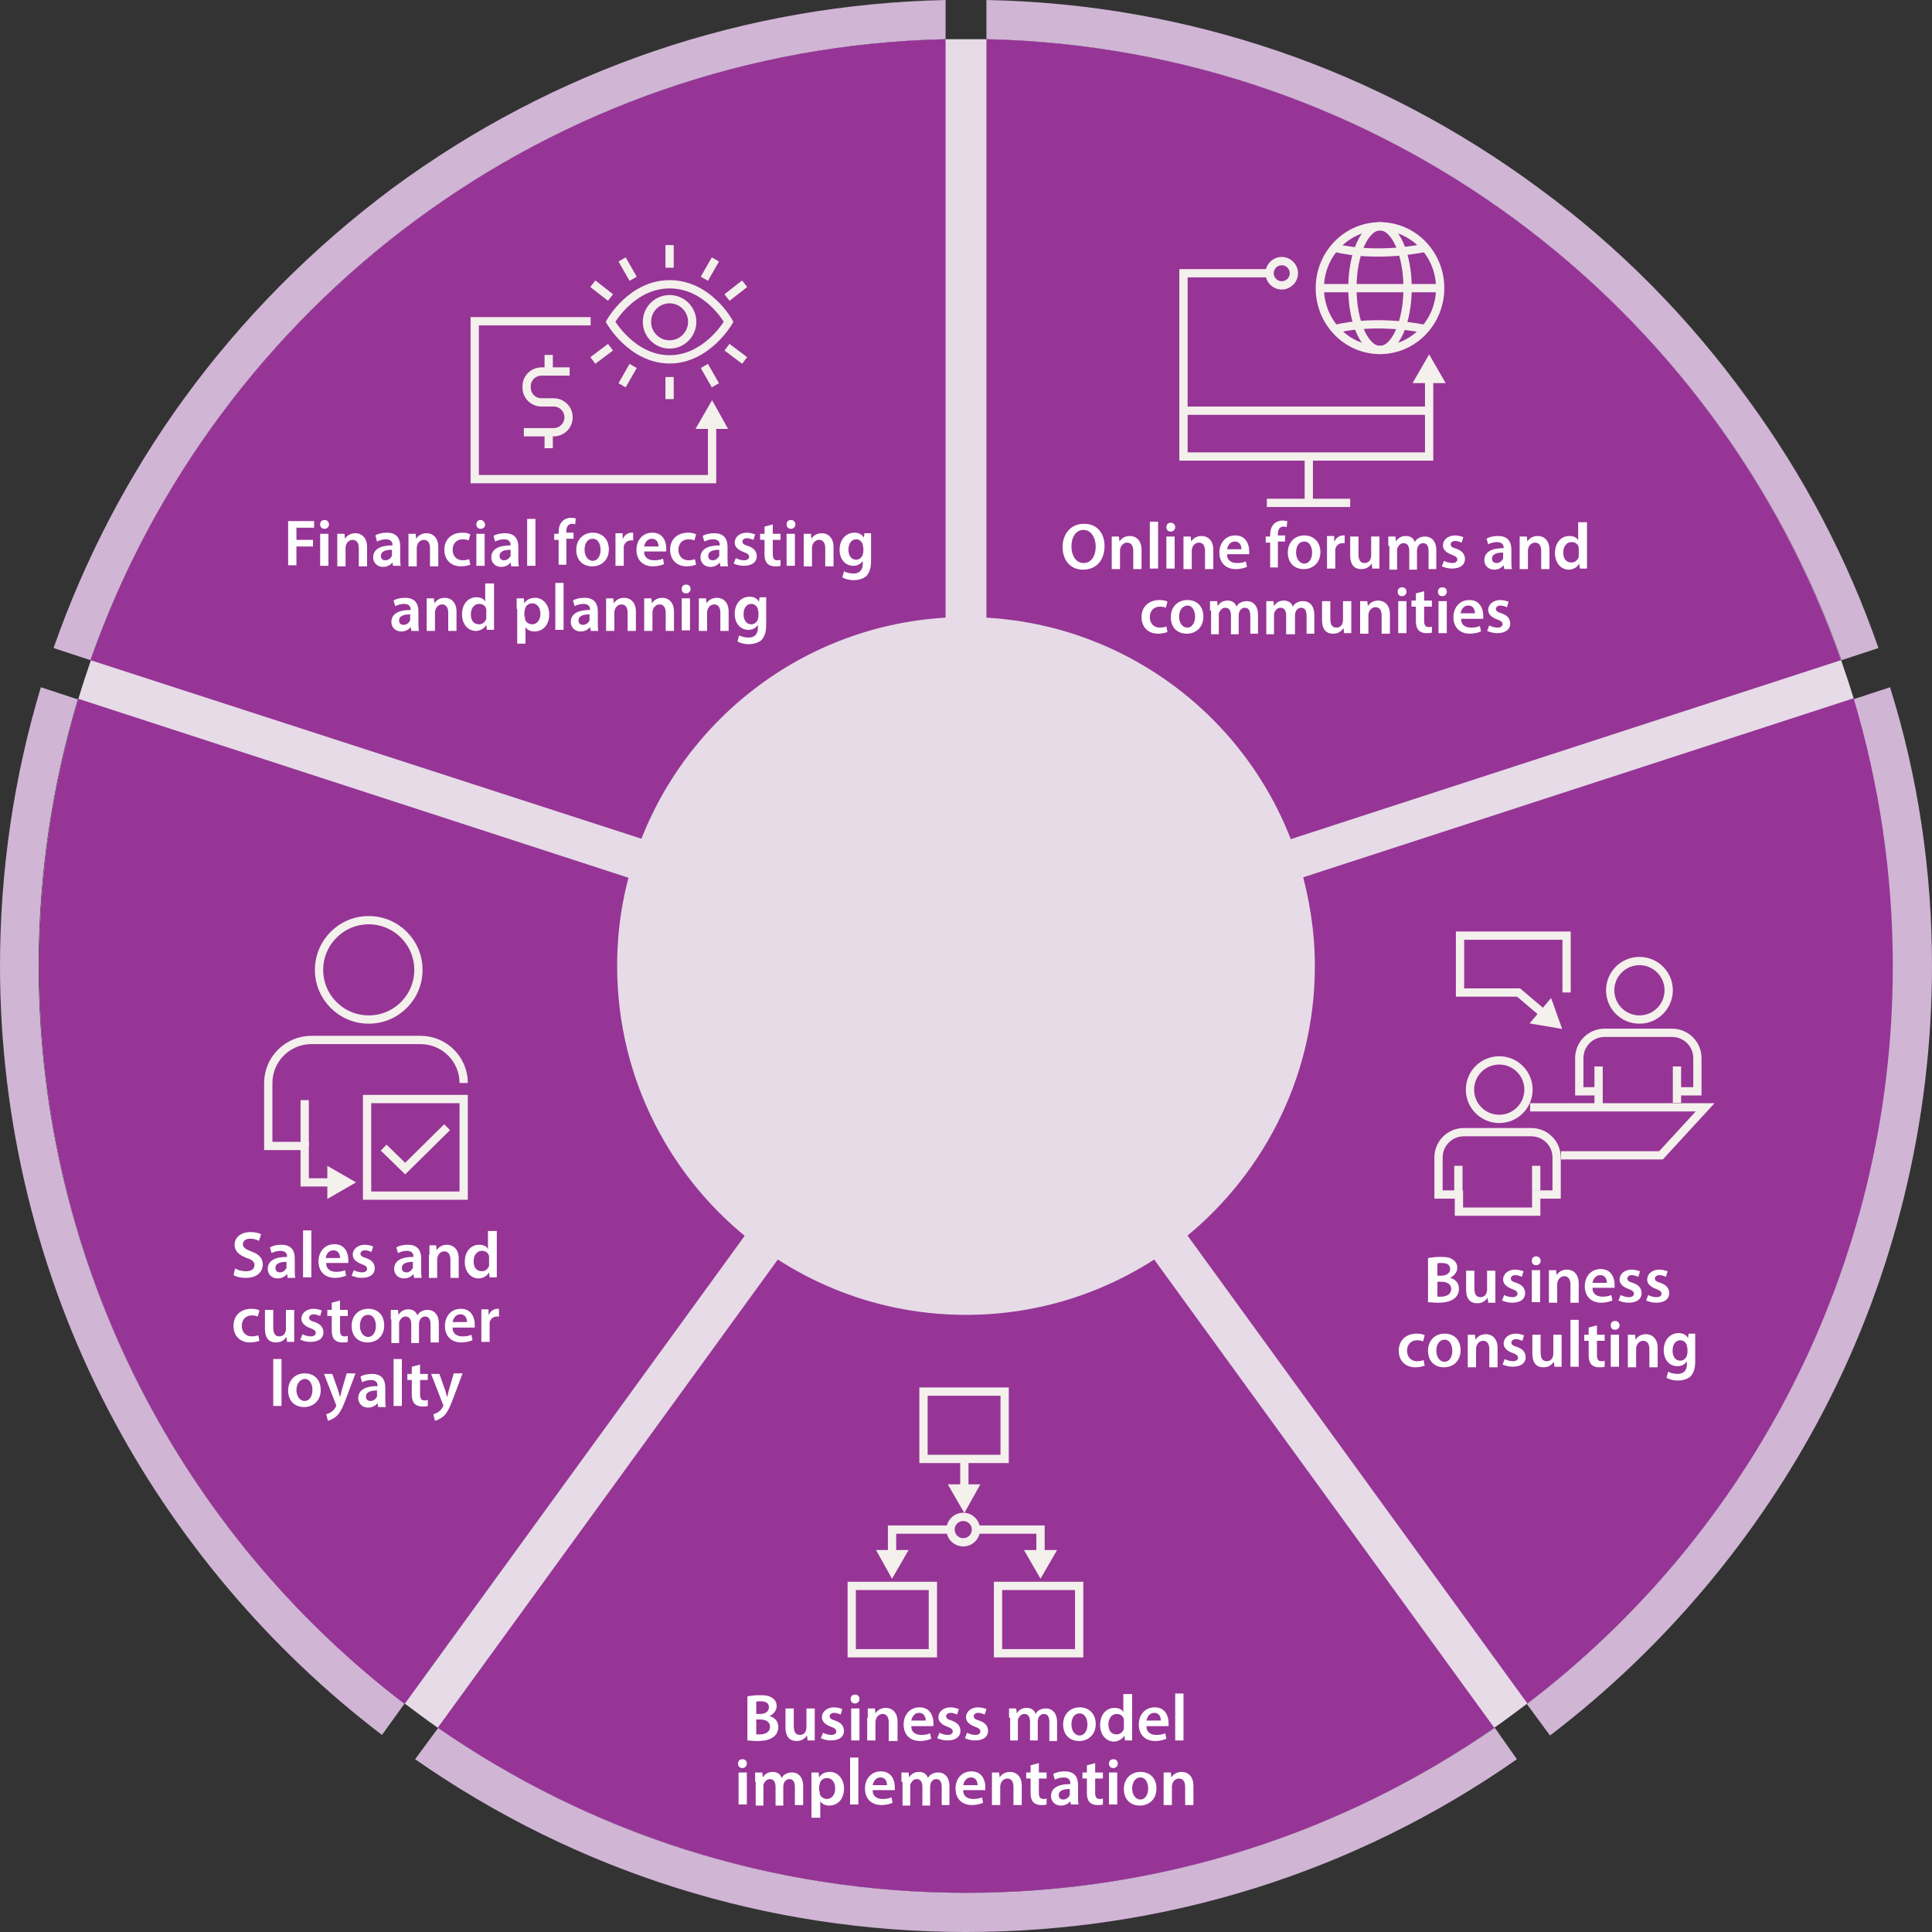 <?xml version="1.0" encoding="utf-8"?>
<!-- Generator: Adobe Illustrator 22.1.0, SVG Export Plug-In . SVG Version: 6.00 Build 0)  -->
<svg version="1.1" xmlns="http://www.w3.org/2000/svg" xmlns:xlink="http://www.w3.org/1999/xlink" x="0px" y="0px" width="350px"
	 height="350px" viewBox="0 0 350 350" style="enable-background:new 0 0 350 350;" xml:space="preserve">
<rect x="0" y="0" width="350" height="350" fill="#333333" stroke="none"/>
<style type="text/css">
	.st0{fill:#BEE3FF;}
	.st1{fill:#FCDDD6;}
	.st2{fill:none;stroke:#92D1FF;stroke-width:2.305;stroke-miterlimit:10;}
	.st3{fill:none;stroke:#FBC2BA;stroke-width:2.305;stroke-miterlimit:10;}
	.st4{fill:#D8E7DA;}
	.st5{fill:none;stroke:#A8D7CD;stroke-width:2.305;stroke-miterlimit:10;}
	.st6{fill:none;}
	.st7{fill:#F16C51;}
	.st8{fill:#FBC2BA;}
	.st9{fill:#EAC8A5;}
	.st10{fill:#ECE1CE;}
	.st11{fill:#DF9926;}
	.st12{fill:#E6DBE6;}
	.st13{fill:#D0B5D5;}
	.st14{fill:#963596;}
	.st15{display:none;}
	.st16{display:inline;}
	.st17{fill:none;stroke:#000000;stroke-width:0.14;stroke-miterlimit:10;}
	.st18{fill:#061838;}
	.st19{fill:#4C0519;}
	.st20{fill:none;stroke:#061838;stroke-width:3;stroke-linecap:square;stroke-miterlimit:10;}
	.st21{fill:none;stroke:#061838;stroke-width:3;stroke-miterlimit:10;}
	.st22{fill:none;stroke:#4C0519;stroke-width:3;stroke-linecap:square;stroke-miterlimit:10;}
	.st23{fill:#00321D;}
	.st24{fill:none;stroke:#4C0519;stroke-width:3;stroke-miterlimit:10;}
	.st25{fill:none;stroke:#F4F0EC;stroke-width:1.5;stroke-miterlimit:10;}
	.st26{fill:#F4F0EC;}
	.st27{fill:none;stroke:#F4F0EC;stroke-width:1.5;stroke-linecap:square;stroke-miterlimit:10;}
	.st28{fill:#FFFFFF;}
	.st29{fill:none;stroke:#00321D;stroke-width:3;stroke-linecap:square;stroke-miterlimit:10;}
	.st30{fill:none;stroke:#00321D;stroke-width:3;stroke-miterlimit:10;}
</style>
<g id="Layer_3">
	<path class="st12" d="M342.9,175c0,54.5-26,103-66.2,133.6c-2,1.5-4,3-6,4.4c-27.2,18.9-60.1,29.9-95.7,29.9
		c-35.6,0-68.5-11.1-95.7-29.9c-2-1.4-4-2.9-6-4.4C33.1,278,7.1,229.5,7.1,175c0-16.8,2.5-33.1,7.1-48.4c0.7-2.4,1.5-4.7,2.3-7.1
		C39,55.2,99.6,8.7,171.3,7.1c1.2,0,2.5,0,3.7,0c1.2,0,2.5,0,3.7,0c71.7,1.6,132.3,48,154.8,112.4c0.8,2.3,1.6,4.7,2.3,7v0
		C340.4,141.9,342.9,158.2,342.9,175z"/>
	<path class="st13" d="M171.3,0v7.1C99.6,8.7,39,55.2,16.4,119.6l-6.7-2.2c5.6-16,13.5-31.2,23.5-45c10.6-14.6,23.4-27.5,37.9-38.3
		C100.4,12.5,134.9,0.8,171.3,0z"/>
	<path class="st14" d="M171.3,7.1v117.3c-19.2,1.4-35.9,13.5-43.2,31.4L16.4,119.6C39,55.2,99.6,8.7,171.3,7.1z"/>
	<path class="st13" d="M340.3,117.4l-6.7,2.2C311,55.2,250.4,8.7,178.7,7.1V0c36.3,0.7,70.9,12.5,100.1,34.1
		c14.6,10.7,27.3,23.6,37.9,38.3C326.8,86.2,334.7,101.3,340.3,117.4z"/>
	<path class="st14" d="M333.5,119.6l-111.6,36.3c-7.3-17.9-24-30-43.2-31.4V7.1C250.4,8.7,311,55.2,333.5,119.6z"/>
	<path class="st13" d="M73.3,308.6l-4.1,5.7c-20.5-15.6-37.6-35.9-49.5-58.7C6.8,230.9,0,203,0,175c0-17.2,2.5-34.2,7.4-50.5
		l6.7,2.2c-4.6,15.3-7.1,31.6-7.1,48.4C7.1,229.5,33.1,278,73.3,308.6z"/>
	<path class="st14" d="M142.3,213.7l-69,95C33.1,278,7.1,229.5,7.1,175c0-16.8,2.5-33.1,7.1-48.4l111.6,36.3c-1,3.9-1.5,8-1.5,12.1
		C124.3,189.9,131,204.1,142.3,213.7z"/>
	<path class="st13" d="M274.8,318.7C245.5,339.2,211,350,175,350c-36,0-70.4-10.8-99.8-31.3l4.2-5.7c27.1,18.9,60.1,29.9,95.7,29.9
		c35.6,0,68.5-11.1,95.7-29.9L274.8,318.7z"/>
	<path class="st14" d="M270.7,313c-27.2,18.9-60.1,29.9-95.7,29.9c-35.6,0-68.5-11.1-95.7-29.9l69-95c8,5,17.2,7.6,26.7,7.6
		c9.5,0,18.7-2.6,26.7-7.6L270.7,313z"/>
	<path class="st13" d="M350,175c0,28.1-6.8,56-19.7,80.7c-11.9,22.8-29,43.1-49.5,58.7l-4.2-5.7c40.3-30.7,66.2-79.1,66.2-133.6
		c0-16.8-2.5-33.1-7.1-48.4v0l6.7-2.2C347.5,140.8,350,157.8,350,175z"/>
	<path class="st14" d="M342.9,175c0,54.5-26,103-66.2,133.6l-69-95c11.3-9.6,18-23.8,18-38.7c0-4.1-0.5-8.1-1.5-12.1l111.6-36.3
		C340.4,141.9,342.9,158.2,342.9,175z"/>
	<path class="st12" d="M238.2,175c0,20.5-9.8,38.7-24.9,50.3c-0.7,0.6-1.5,1.1-2.3,1.6c-10.2,7.1-22.6,11.3-36,11.3
		c-13.4,0-25.8-4.2-36-11.3c-0.8-0.5-1.5-1.1-2.3-1.6c-15.1-11.5-24.9-29.8-24.9-50.3c0-6.3,0.9-12.4,2.7-18.2
		c0.3-0.9,0.6-1.8,0.9-2.7c8.5-24.2,31.3-41.7,58.2-42.3c0.5,0,0.9,0,1.4,0c0.5,0,0.9,0,1.4,0c27,0.6,49.8,18.1,58.2,42.3
		c0.3,0.9,0.6,1.8,0.9,2.7v0C237.2,162.6,238.2,168.7,238.2,175z"/>
</g>
<g id="Layer_4" class="st15">
	<g class="st16">
		<rect x="81.8" y="27.3" class="st17" width="10" height="10"/>
		<rect x="91.8" y="27.3" class="st17" width="10" height="10"/>
		<rect x="101.8" y="27.3" class="st17" width="10" height="10"/>
		<rect x="111.8" y="27.3" class="st17" width="10" height="10"/>
		<rect x="121.8" y="27.3" class="st17" width="10" height="10"/>
		<rect x="131.8" y="27.3" class="st17" width="10" height="10"/>
		<rect x="81.8" y="37.3" class="st17" width="10" height="10"/>
		<rect x="91.8" y="37.3" class="st17" width="10" height="10"/>
		<rect x="101.8" y="37.3" class="st17" width="10" height="10"/>
		<rect x="111.8" y="37.3" class="st17" width="10" height="10"/>
		<rect x="121.8" y="37.3" class="st17" width="10" height="10"/>
		<rect x="131.8" y="37.3" class="st17" width="10" height="10"/>
		<rect x="81.8" y="47.3" class="st17" width="10" height="10"/>
		<rect x="91.8" y="47.3" class="st17" width="10" height="10"/>
		<rect x="101.8" y="47.3" class="st17" width="10" height="10"/>
		<rect x="111.8" y="47.3" class="st17" width="10" height="10"/>
		<rect x="121.8" y="47.3" class="st17" width="10" height="10"/>
		<rect x="131.8" y="47.3" class="st17" width="10" height="10"/>
		<rect x="81.8" y="57.3" class="st17" width="10" height="10"/>
		<rect x="91.8" y="57.3" class="st17" width="10" height="10"/>
		<rect x="101.8" y="57.3" class="st17" width="10" height="10"/>
		<rect x="111.8" y="57.3" class="st17" width="10" height="10"/>
		<rect x="121.8" y="57.3" class="st17" width="10" height="10"/>
		<rect x="131.8" y="57.3" class="st17" width="10" height="10"/>
		<rect x="81.8" y="67.3" class="st17" width="10" height="10"/>
		<rect x="91.8" y="67.3" class="st17" width="10" height="10"/>
		<rect x="101.8" y="67.3" class="st17" width="10" height="10"/>
		<rect x="111.8" y="67.3" class="st17" width="10" height="10"/>
		<rect x="121.8" y="67.3" class="st17" width="10" height="10"/>
		<rect x="131.8" y="67.3" class="st17" width="10" height="10"/>
		<rect x="81.8" y="77.3" class="st17" width="10" height="10"/>
		<rect x="91.8" y="77.3" class="st17" width="10" height="10"/>
		<rect x="101.8" y="77.3" class="st17" width="10" height="10"/>
		<rect x="111.8" y="77.3" class="st17" width="10" height="10"/>
		<rect x="121.8" y="77.3" class="st17" width="10" height="10"/>
		<rect x="131.8" y="77.3" class="st17" width="10" height="10"/>
		<rect x="81.8" y="87.3" class="st17" width="10" height="10"/>
		<rect x="91.8" y="87.3" class="st17" width="10" height="10"/>
		<rect x="101.8" y="87.3" class="st17" width="10" height="10"/>
		<rect x="111.8" y="87.3" class="st17" width="10" height="10"/>
		<rect x="121.8" y="87.3" class="st17" width="10" height="10"/>
		<rect x="131.8" y="87.3" class="st17" width="10" height="10"/>
	</g>
	<g class="st16">
		<rect x="207" y="27.3" class="st17" width="10" height="10"/>
		<rect x="217" y="27.3" class="st17" width="10" height="10"/>
		<rect x="227" y="27.3" class="st17" width="10" height="10"/>
		<rect x="237" y="27.3" class="st17" width="10" height="10"/>
		<rect x="247" y="27.3" class="st17" width="10" height="10"/>
		<rect x="257" y="27.3" class="st17" width="10" height="10"/>
		<rect x="207" y="37.3" class="st17" width="10" height="10"/>
		<rect x="217" y="37.3" class="st17" width="10" height="10"/>
		<rect x="227" y="37.3" class="st17" width="10" height="10"/>
		<rect x="237" y="37.3" class="st17" width="10" height="10"/>
		<rect x="247" y="37.3" class="st17" width="10" height="10"/>
		<rect x="257" y="37.3" class="st17" width="10" height="10"/>
		<rect x="207" y="47.3" class="st17" width="10" height="10"/>
		<rect x="217" y="47.3" class="st17" width="10" height="10"/>
		<rect x="227" y="47.3" class="st17" width="10" height="10"/>
		<rect x="237" y="47.3" class="st17" width="10" height="10"/>
		<rect x="247" y="47.3" class="st17" width="10" height="10"/>
		<rect x="257" y="47.3" class="st17" width="10" height="10"/>
		<rect x="207" y="57.3" class="st17" width="10" height="10"/>
		<rect x="217" y="57.3" class="st17" width="10" height="10"/>
		<rect x="227" y="57.3" class="st17" width="10" height="10"/>
		<rect x="237" y="57.3" class="st17" width="10" height="10"/>
		<rect x="247" y="57.3" class="st17" width="10" height="10"/>
		<rect x="257" y="57.3" class="st17" width="10" height="10"/>
		<rect x="207" y="67.3" class="st17" width="10" height="10"/>
		<rect x="217" y="67.3" class="st17" width="10" height="10"/>
		<rect x="227" y="67.3" class="st17" width="10" height="10"/>
		<rect x="237" y="67.3" class="st17" width="10" height="10"/>
		<rect x="247" y="67.3" class="st17" width="10" height="10"/>
		<rect x="257" y="67.3" class="st17" width="10" height="10"/>
		<rect x="207" y="77.3" class="st17" width="10" height="10"/>
		<rect x="217" y="77.3" class="st17" width="10" height="10"/>
		<rect x="227" y="77.3" class="st17" width="10" height="10"/>
		<rect x="237" y="77.3" class="st17" width="10" height="10"/>
		<rect x="247" y="77.3" class="st17" width="10" height="10"/>
		<rect x="257" y="77.3" class="st17" width="10" height="10"/>
		<rect x="207" y="87.3" class="st17" width="10" height="10"/>
		<rect x="217" y="87.3" class="st17" width="10" height="10"/>
		<rect x="227" y="87.3" class="st17" width="10" height="10"/>
		<rect x="237" y="87.3" class="st17" width="10" height="10"/>
		<rect x="247" y="87.3" class="st17" width="10" height="10"/>
		<rect x="257" y="87.3" class="st17" width="10" height="10"/>
	</g>
	<g class="st16">
		<rect x="38.6" y="157.6" class="st17" width="10" height="10"/>
		<rect x="48.6" y="157.6" class="st17" width="10" height="10"/>
		<rect x="58.6" y="157.6" class="st17" width="10" height="10"/>
		<rect x="68.6" y="157.6" class="st17" width="10" height="10"/>
		<rect x="78.6" y="157.6" class="st17" width="10" height="10"/>
		<rect x="88.6" y="157.6" class="st17" width="10" height="10"/>
		<rect x="38.6" y="167.6" class="st17" width="10" height="10"/>
		<rect x="48.6" y="167.6" class="st17" width="10" height="10"/>
		<rect x="58.6" y="167.6" class="st17" width="10" height="10"/>
		<rect x="68.6" y="167.6" class="st17" width="10" height="10"/>
		<rect x="78.6" y="167.6" class="st17" width="10" height="10"/>
		<rect x="88.6" y="167.6" class="st17" width="10" height="10"/>
		<rect x="38.6" y="177.6" class="st17" width="10" height="10"/>
		<rect x="48.6" y="177.6" class="st17" width="10" height="10"/>
		<rect x="58.6" y="177.6" class="st17" width="10" height="10"/>
		<rect x="68.6" y="177.6" class="st17" width="10" height="10"/>
		<rect x="78.6" y="177.6" class="st17" width="10" height="10"/>
		<rect x="88.6" y="177.6" class="st17" width="10" height="10"/>
		<rect x="38.6" y="187.6" class="st17" width="10" height="10"/>
		<rect x="48.6" y="187.6" class="st17" width="10" height="10"/>
		<rect x="58.6" y="187.6" class="st17" width="10" height="10"/>
		<rect x="68.6" y="187.6" class="st17" width="10" height="10"/>
		<rect x="78.6" y="187.6" class="st17" width="10" height="10"/>
		<rect x="88.6" y="187.6" class="st17" width="10" height="10"/>
		<rect x="38.6" y="197.6" class="st17" width="10" height="10"/>
		<rect x="48.6" y="197.6" class="st17" width="10" height="10"/>
		<rect x="58.6" y="197.6" class="st17" width="10" height="10"/>
		<rect x="68.6" y="197.6" class="st17" width="10" height="10"/>
		<rect x="78.6" y="197.6" class="st17" width="10" height="10"/>
		<rect x="88.6" y="197.6" class="st17" width="10" height="10"/>
		<rect x="38.6" y="207.6" class="st17" width="10" height="10"/>
		<rect x="48.6" y="207.6" class="st17" width="10" height="10"/>
		<rect x="58.6" y="207.6" class="st17" width="10" height="10"/>
		<rect x="68.6" y="207.6" class="st17" width="10" height="10"/>
		<rect x="78.6" y="207.6" class="st17" width="10" height="10"/>
		<rect x="88.6" y="207.6" class="st17" width="10" height="10"/>
		<rect x="38.6" y="217.6" class="st17" width="10" height="10"/>
		<rect x="48.6" y="217.6" class="st17" width="10" height="10"/>
		<rect x="58.6" y="217.6" class="st17" width="10" height="10"/>
		<rect x="68.6" y="217.6" class="st17" width="10" height="10"/>
		<rect x="78.6" y="217.6" class="st17" width="10" height="10"/>
		<rect x="88.6" y="217.6" class="st17" width="10" height="10"/>
	</g>
	<g class="st16">
		<rect x="251.1" y="157.6" class="st17" width="10" height="10"/>
		<rect x="261.1" y="157.6" class="st17" width="10" height="10"/>
		<rect x="271.1" y="157.6" class="st17" width="10" height="10"/>
		<rect x="281.1" y="157.6" class="st17" width="10" height="10"/>
		<rect x="291.1" y="157.6" class="st17" width="10" height="10"/>
		<rect x="301.1" y="157.6" class="st17" width="10" height="10"/>
		<rect x="251.1" y="167.6" class="st17" width="10" height="10"/>
		<rect x="261.1" y="167.6" class="st17" width="10" height="10"/>
		<rect x="271.1" y="167.6" class="st17" width="10" height="10"/>
		<rect x="281.1" y="167.6" class="st17" width="10" height="10"/>
		<rect x="291.1" y="167.6" class="st17" width="10" height="10"/>
		<rect x="301.1" y="167.6" class="st17" width="10" height="10"/>
		<rect x="251.1" y="177.6" class="st17" width="10" height="10"/>
		<rect x="261.1" y="177.6" class="st17" width="10" height="10"/>
		<rect x="271.1" y="177.6" class="st17" width="10" height="10"/>
		<rect x="281.1" y="177.6" class="st17" width="10" height="10"/>
		<rect x="291.1" y="177.6" class="st17" width="10" height="10"/>
		<rect x="301.1" y="177.6" class="st17" width="10" height="10"/>
		<rect x="251.1" y="187.6" class="st17" width="10" height="10"/>
		<rect x="261.1" y="187.6" class="st17" width="10" height="10"/>
		<rect x="271.1" y="187.6" class="st17" width="10" height="10"/>
		<rect x="281.1" y="187.6" class="st17" width="10" height="10"/>
		<rect x="291.1" y="187.6" class="st17" width="10" height="10"/>
		<rect x="301.1" y="187.6" class="st17" width="10" height="10"/>
		<rect x="251.1" y="197.6" class="st17" width="10" height="10"/>
		<rect x="261.1" y="197.6" class="st17" width="10" height="10"/>
		<rect x="271.1" y="197.6" class="st17" width="10" height="10"/>
		<rect x="281.1" y="197.6" class="st17" width="10" height="10"/>
		<rect x="291.1" y="197.6" class="st17" width="10" height="10"/>
		<rect x="301.1" y="197.6" class="st17" width="10" height="10"/>
		<rect x="251.1" y="207.6" class="st17" width="10" height="10"/>
		<rect x="261.1" y="207.6" class="st17" width="10" height="10"/>
		<rect x="271.1" y="207.6" class="st17" width="10" height="10"/>
		<rect x="281.1" y="207.6" class="st17" width="10" height="10"/>
		<rect x="291.1" y="207.6" class="st17" width="10" height="10"/>
		<rect x="301.1" y="207.6" class="st17" width="10" height="10"/>
		<rect x="251.1" y="217.6" class="st17" width="10" height="10"/>
		<rect x="261.1" y="217.6" class="st17" width="10" height="10"/>
		<rect x="271.1" y="217.6" class="st17" width="10" height="10"/>
		<rect x="281.1" y="217.6" class="st17" width="10" height="10"/>
		<rect x="291.1" y="217.6" class="st17" width="10" height="10"/>
		<rect x="301.1" y="217.6" class="st17" width="10" height="10"/>
	</g>
	<g class="st16">
		<rect x="142.1" y="242.3" class="st17" width="10" height="10"/>
		<rect x="152.1" y="242.3" class="st17" width="10" height="10"/>
		<rect x="162.1" y="242.3" class="st17" width="10" height="10"/>
		<rect x="172.1" y="242.3" class="st17" width="10" height="10"/>
		<rect x="182.1" y="242.3" class="st17" width="10" height="10"/>
		<rect x="192.1" y="242.3" class="st17" width="10" height="10"/>
		<rect x="142.1" y="252.3" class="st17" width="10" height="10"/>
		<rect x="152.1" y="252.3" class="st17" width="10" height="10"/>
		<rect x="162.1" y="252.3" class="st17" width="10" height="10"/>
		<rect x="172.1" y="252.3" class="st17" width="10" height="10"/>
		<rect x="182.1" y="252.3" class="st17" width="10" height="10"/>
		<rect x="192.1" y="252.3" class="st17" width="10" height="10"/>
		<rect x="142.1" y="262.3" class="st17" width="10" height="10"/>
		<rect x="152.1" y="262.3" class="st17" width="10" height="10"/>
		<rect x="162.1" y="262.3" class="st17" width="10" height="10"/>
		<rect x="172.1" y="262.3" class="st17" width="10" height="10"/>
		<rect x="182.1" y="262.3" class="st17" width="10" height="10"/>
		<rect x="192.1" y="262.3" class="st17" width="10" height="10"/>
		<rect x="142.1" y="272.3" class="st17" width="10" height="10"/>
		<rect x="152.1" y="272.3" class="st17" width="10" height="10"/>
		<rect x="162.1" y="272.3" class="st17" width="10" height="10"/>
		<rect x="172.1" y="272.3" class="st17" width="10" height="10"/>
		<rect x="182.1" y="272.3" class="st17" width="10" height="10"/>
		<rect x="192.1" y="272.3" class="st17" width="10" height="10"/>
		<rect x="142.1" y="282.3" class="st17" width="10" height="10"/>
		<rect x="152.1" y="282.3" class="st17" width="10" height="10"/>
		<rect x="162.1" y="282.3" class="st17" width="10" height="10"/>
		<rect x="172.1" y="282.3" class="st17" width="10" height="10"/>
		<rect x="182.1" y="282.3" class="st17" width="10" height="10"/>
		<rect x="192.1" y="282.3" class="st17" width="10" height="10"/>
		<rect x="142.1" y="292.3" class="st17" width="10" height="10"/>
		<rect x="152.1" y="292.3" class="st17" width="10" height="10"/>
		<rect x="162.1" y="292.3" class="st17" width="10" height="10"/>
		<rect x="172.1" y="292.3" class="st17" width="10" height="10"/>
		<rect x="182.1" y="292.3" class="st17" width="10" height="10"/>
		<rect x="192.1" y="292.3" class="st17" width="10" height="10"/>
		<rect x="142.1" y="302.3" class="st17" width="10" height="10"/>
		<rect x="152.1" y="302.3" class="st17" width="10" height="10"/>
		<rect x="162.1" y="302.3" class="st17" width="10" height="10"/>
		<rect x="172.1" y="302.3" class="st17" width="10" height="10"/>
		<rect x="182.1" y="302.3" class="st17" width="10" height="10"/>
		<rect x="192.1" y="302.3" class="st17" width="10" height="10"/>
	</g>
</g>
<g id="Layer_1">
	<g>
		<g>
			<g>
				<g>
					<g>
						<g>
							<g>
								<g>
									<circle class="st25" cx="297" cy="179.4" r="5.3"/>
									<path class="st25" d="M303.8,197.7h3.7v-6c0-2.6-2.1-4.6-4.6-4.6h-6.1h-6.1c-2.6,0-4.6,2.1-4.6,4.6v6h3.7"/>
									<line class="st25" x1="289.6" y1="200.6" x2="289.6" y2="193.2"/>
								</g>
							</g>
						</g>
					</g>
				</g>
				<line class="st25" x1="303.8" y1="199.8" x2="303.8" y2="193.2"/>
			</g>
			<g>
				<g>
					<g>
						<g>
							<g>
								<g>
									<circle class="st25" cx="271.6" cy="197.4" r="5.3"/>
									<path class="st25" d="M278.3,219.5v-3.1h3.7v-6.7c0-2.6-2.1-4.6-4.6-4.6h-6.1h-6.1c-2.6,0-4.6,2.1-4.6,4.6v6.7h3.7v3.1
										H278.3z"/>
									<line class="st25" x1="264.2" y1="216.4" x2="264.2" y2="211.2"/>
								</g>
							</g>
						</g>
					</g>
				</g>
				<line class="st25" x1="278.3" y1="215.7" x2="278.3" y2="211.2"/>
			</g>
			<polyline class="st25" points="277.2,200.6 308.9,200.6 300.9,209.3 282.8,209.3 			"/>
			<g>
				<g>
					<polyline class="st25" points="279.7,183.7 275.1,179.8 264.5,179.8 264.5,169.5 283.8,169.5 283.8,179.8 					"/>
					<g>
						<polygon class="st26" points="281,180.8 283,186.4 277.1,185.4 						"/>
					</g>
				</g>
			</g>
		</g>
	</g>
	<g>
		<g>
			<g>
				<g>
					<g>
						<g>
							<g>
								<g>
									<circle class="st25" cx="66.8" cy="175.7" r="9"/>
									<g>
										<g>
											<path class="st25" d="M84,196.2c0-4.3-3.5-7.8-7.8-7.8h-9.9h-9.9c-4.3,0-7.8,3.5-7.8,7.8v11.4h6.6v6.6h5"/>
											<g>
												<polygon class="st26" points="59.3,217.2 64.5,214.2 59.3,211.2 												"/>
											</g>
										</g>
									</g>
									<line class="st25" x1="55.2" y1="207.6" x2="55.2" y2="199.3"/>
								</g>
							</g>
						</g>
					</g>
				</g>
			</g>
		</g>
		<rect x="66.5" y="199.1" class="st25" width="17.5" height="17.5"/>
		<polyline class="st25" points="69.5,207.9 73.4,211.7 81,204.2 		"/>
	</g>
	<g>
		<g>
			<g id="XMLID_142_">
				<g id="XMLID_143_">
					<line id="XMLID_148_" class="st25" x1="229.5" y1="91.1" x2="244.6" y2="91.1"/>
					<g id="XMLID_144_">
						<line id="XMLID_147_" class="st25" x1="237.1" y1="82.7" x2="237.1" y2="90.7"/>
						<g id="XMLID_145_">
							<g>
								<polyline class="st25" points="258.9,68.5 258.9,82.7 214.4,82.7 214.4,49.5 229.7,49.5 								"/>
								<g>
									<polygon class="st26" points="255.9,69.4 258.9,64.2 261.9,69.4 									"/>
								</g>
							</g>
						</g>
					</g>
				</g>
			</g>
		</g>
		<line class="st25" x1="214.4" y1="74.4" x2="258.5" y2="74.4"/>
		<g id="XMLID_78_">
			<ellipse id="XMLID_140_" class="st25" cx="250" cy="52.2" rx="10.9" ry="11.2"/>
			<ellipse id="XMLID_129_" class="st25" cx="250" cy="52.2" rx="5" ry="11.2"/>
			<line id="XMLID_93_" class="st25" x1="239.1" y1="52.2" x2="260.9" y2="52.2"/>
			<path class="st25" d="M241.9,59.6c0,0,6.6-1.9,16.3,0"/>
			<path class="st25" d="M241.9,44.9c0,0,6.6,1.9,16.3,0"/>
		</g>
		<circle class="st25" cx="232.2" cy="49.5" r="2.2"/>
	</g>
	<g>
		<g>
			<path class="st28" d="M258.8,227.9c0.5-0.1,1.3-0.2,2.1-0.2c1.1,0,1.8,0.1,2.3,0.5c0.5,0.3,0.8,0.8,0.8,1.5
				c0,0.7-0.5,1.4-1.3,1.8v0c0.9,0.2,1.6,0.9,1.6,2c0,0.7-0.3,1.3-0.8,1.7c-0.6,0.5-1.5,0.8-3,0.8c-0.8,0-1.4-0.1-1.8-0.1V227.9z
				 M260.3,231.1h0.8c1,0,1.6-0.5,1.6-1.2c0-0.8-0.6-1.1-1.5-1.1c-0.4,0-0.7,0-0.8,0.1V231.1z M260.3,234.9c0.2,0,0.4,0,0.8,0
				c0.9,0,1.8-0.4,1.8-1.4c0-0.9-0.8-1.3-1.8-1.3h-0.7V234.9z"/>
			<path class="st28" d="M270.9,234.2c0,0.7,0,1.3,0,1.8h-1.3l-0.1-0.9h0c-0.3,0.4-0.8,1-1.9,1c-1.1,0-2-0.6-2-2.5v-3.4h1.5v3.2
				c0,1,0.3,1.6,1.1,1.6c0.6,0,1-0.4,1.1-0.8c0-0.1,0.1-0.3,0.1-0.5v-3.5h1.5V234.2z"/>
			<path class="st28" d="M272.5,234.6c0.3,0.2,1,0.4,1.5,0.4c0.6,0,0.9-0.3,0.9-0.6c0-0.4-0.2-0.6-1-0.9c-1.1-0.4-1.6-1-1.6-1.7
				c0-1,0.9-1.8,2.2-1.8c0.6,0,1.2,0.2,1.5,0.3l-0.3,1c-0.3-0.1-0.7-0.3-1.2-0.3c-0.5,0-0.8,0.3-0.8,0.6c0,0.4,0.3,0.6,1,0.8
				c1.1,0.4,1.5,0.9,1.6,1.8c0,1.1-0.8,1.8-2.4,1.8c-0.7,0-1.3-0.2-1.8-0.4L272.5,234.6z"/>
			<path class="st28" d="M279.1,228.4c0,0.4-0.3,0.8-0.8,0.8c-0.5,0-0.8-0.3-0.8-0.8c0-0.5,0.3-0.8,0.8-0.8
				C278.8,227.6,279.1,228,279.1,228.4z M277.5,235.9v-5.8h1.5v5.8H277.5z"/>
			<path class="st28" d="M280.6,231.8c0-0.7,0-1.2,0-1.7h1.3l0.1,0.9h0c0.3-0.5,0.9-1,1.9-1c1,0,2.1,0.7,2.1,2.5v3.5h-1.5v-3.3
				c0-0.8-0.3-1.5-1.1-1.5c-0.6,0-1,0.4-1.2,0.9c0,0.1-0.1,0.3-0.1,0.5v3.4h-1.5V231.8z"/>
			<path class="st28" d="M288.5,233.4c0,1.1,0.9,1.5,1.8,1.5c0.7,0,1.2-0.1,1.6-0.3l0.2,1c-0.5,0.2-1.2,0.4-2,0.4c-1.9,0-3-1.2-3-3
				c0-1.6,1-3.1,2.9-3.1c1.9,0,2.5,1.6,2.5,2.8c0,0.3,0,0.5,0,0.6H288.5z M291.1,232.4c0-0.5-0.2-1.4-1.2-1.4
				c-0.9,0-1.3,0.8-1.4,1.4H291.1z"/>
			<path class="st28" d="M293.6,234.6c0.3,0.2,1,0.4,1.5,0.4c0.6,0,0.9-0.3,0.9-0.6c0-0.4-0.2-0.6-1-0.9c-1.1-0.4-1.6-1-1.6-1.7
				c0-1,0.9-1.8,2.2-1.8c0.6,0,1.2,0.2,1.5,0.3l-0.3,1c-0.3-0.1-0.7-0.3-1.2-0.3c-0.5,0-0.8,0.3-0.8,0.6c0,0.4,0.3,0.6,1,0.8
				c1.1,0.4,1.5,0.9,1.6,1.8c0,1.1-0.8,1.8-2.4,1.8c-0.7,0-1.3-0.2-1.8-0.4L293.6,234.6z"/>
			<path class="st28" d="M298.6,234.6c0.3,0.2,1,0.4,1.5,0.4c0.6,0,0.9-0.3,0.9-0.6c0-0.4-0.2-0.6-1-0.9c-1.1-0.4-1.6-1-1.6-1.7
				c0-1,0.9-1.8,2.2-1.8c0.6,0,1.2,0.2,1.5,0.3l-0.3,1c-0.3-0.1-0.7-0.3-1.2-0.3c-0.5,0-0.8,0.3-0.8,0.6c0,0.4,0.3,0.6,1,0.8
				c1.1,0.4,1.5,0.9,1.6,1.8c0,1.1-0.8,1.8-2.4,1.8c-0.7,0-1.3-0.2-1.8-0.4L298.6,234.6z"/>
			<path class="st28" d="M258.1,247.4c-0.3,0.1-0.9,0.3-1.7,0.3c-1.8,0-3-1.2-3-3c0-1.8,1.2-3.1,3.3-3.1c0.5,0,1.1,0.1,1.4,0.3
				l-0.3,1.1c-0.2-0.1-0.6-0.2-1.1-0.2c-1.1,0-1.8,0.8-1.8,1.9c0,1.2,0.8,1.9,1.8,1.9c0.5,0,0.9-0.1,1.2-0.2L258.1,247.4z"/>
			<path class="st28" d="M264.6,244.6c0,2.1-1.5,3.1-3,3.1c-1.7,0-2.9-1.1-2.9-3c0-1.9,1.3-3.1,3-3.1
				C263.5,241.6,264.6,242.8,264.6,244.6z M260.2,244.7c0,1.1,0.6,2,1.5,2c0.8,0,1.4-0.8,1.4-2c0-0.9-0.4-2-1.4-2
				C260.7,242.7,260.2,243.7,260.2,244.7z"/>
			<path class="st28" d="M265.9,243.5c0-0.7,0-1.2,0-1.7h1.3l0.1,0.9h0c0.3-0.5,0.9-1,1.9-1c1,0,2.1,0.7,2.1,2.5v3.5h-1.5v-3.3
				c0-0.8-0.3-1.5-1.1-1.5c-0.6,0-1,0.4-1.2,0.9c0,0.1-0.1,0.3-0.1,0.5v3.4h-1.5V243.5z"/>
			<path class="st28" d="M272.6,246.2c0.3,0.2,1,0.4,1.5,0.4c0.6,0,0.9-0.3,0.9-0.6c0-0.4-0.2-0.6-1-0.9c-1.1-0.4-1.6-1-1.6-1.7
				c0-1,0.9-1.8,2.2-1.8c0.6,0,1.2,0.2,1.5,0.3l-0.3,1c-0.3-0.1-0.7-0.3-1.2-0.3c-0.5,0-0.8,0.3-0.8,0.6c0,0.4,0.3,0.6,1,0.8
				c1.1,0.4,1.5,0.9,1.6,1.8c0,1.1-0.8,1.8-2.4,1.8c-0.7,0-1.3-0.2-1.8-0.4L272.6,246.2z"/>
			<path class="st28" d="M282.9,245.8c0,0.7,0,1.3,0,1.8h-1.3l-0.1-0.9h0c-0.3,0.4-0.8,1-1.9,1c-1.1,0-2-0.6-2-2.5v-3.4h1.5v3.2
				c0,1,0.3,1.6,1.1,1.6c0.6,0,1-0.4,1.1-0.8c0-0.1,0.1-0.3,0.1-0.5v-3.5h1.5V245.8z"/>
			<path class="st28" d="M284.5,239.1h1.5v8.5h-1.5V239.1z"/>
			<path class="st28" d="M289.3,240.1v1.7h1.4v1.1h-1.4v2.6c0,0.7,0.2,1.1,0.8,1.1c0.3,0,0.4,0,0.6-0.1l0,1.1
				c-0.2,0.1-0.6,0.1-1.1,0.1c-0.5,0-1-0.2-1.3-0.5c-0.3-0.3-0.5-0.9-0.5-1.6v-2.7H287v-1.1h0.8v-1.3L289.3,240.1z"/>
			<path class="st28" d="M293.4,240.1c0,0.4-0.3,0.8-0.8,0.8c-0.5,0-0.8-0.3-0.8-0.8c0-0.5,0.3-0.8,0.8-0.8
				C293.1,239.3,293.4,239.7,293.4,240.1z M291.8,247.6v-5.8h1.5v5.8H291.8z"/>
			<path class="st28" d="M294.9,243.5c0-0.7,0-1.2,0-1.7h1.3l0.1,0.9h0c0.3-0.5,0.9-1,1.9-1c1,0,2.1,0.7,2.1,2.5v3.5h-1.5v-3.3
				c0-0.8-0.3-1.5-1.1-1.5c-0.6,0-1,0.4-1.2,0.9c0,0.1-0.1,0.3-0.1,0.5v3.4h-1.5V243.5z"/>
			<path class="st28" d="M307.1,241.7c0,0.4,0,0.9,0,1.7v3.3c0,1.2-0.3,2.1-0.9,2.7c-0.6,0.5-1.5,0.7-2.3,0.7c-0.7,0-1.5-0.2-2-0.5
				l0.3-1.1c0.4,0.2,1,0.4,1.7,0.4c1,0,1.7-0.5,1.7-1.8v-0.5h0c-0.3,0.5-0.9,0.9-1.7,0.9c-1.5,0-2.5-1.2-2.5-2.9
				c0-1.9,1.2-3.1,2.7-3.1c0.9,0,1.4,0.4,1.7,0.9h0l0.1-0.8H307.1z M305.6,244.1c0-0.1,0-0.3,0-0.4c-0.2-0.5-0.6-0.9-1.2-0.9
				c-0.8,0-1.4,0.7-1.4,1.9c0,1,0.5,1.8,1.4,1.8c0.6,0,1-0.4,1.2-0.9c0-0.2,0.1-0.4,0.1-0.5V244.1z"/>
		</g>
	</g>
	<g>
		<g>
			<path class="st28" d="M200.1,98.9c0,2.7-1.6,4.3-3.9,4.3c-2.3,0-3.7-1.7-3.7-4.1c0-2.5,1.6-4.2,3.8-4.2
				C198.7,94.8,200.1,96.6,200.1,98.9z M194.1,99c0,1.6,0.8,3,2.2,3c1.4,0,2.2-1.3,2.2-3c0-1.5-0.8-3-2.2-3
				C194.9,96,194.1,97.3,194.1,99z"/>
			<path class="st28" d="M201.4,98.9c0-0.7,0-1.2,0-1.7h1.3l0.1,0.9h0c0.3-0.5,0.9-1,1.9-1c1,0,2.1,0.7,2.1,2.5v3.5h-1.5v-3.3
				c0-0.8-0.3-1.5-1.1-1.5c-0.6,0-1,0.4-1.2,0.9c0,0.1-0.1,0.3-0.1,0.5v3.4h-1.5V98.9z"/>
			<path class="st28" d="M208.3,94.5h1.5v8.5h-1.5V94.5z"/>
			<path class="st28" d="M212.9,95.5c0,0.4-0.3,0.8-0.8,0.8c-0.5,0-0.8-0.3-0.8-0.8c0-0.5,0.3-0.8,0.8-0.8
				C212.6,94.7,212.9,95.1,212.9,95.5z M211.3,103v-5.8h1.5v5.8H211.3z"/>
			<path class="st28" d="M214.4,98.9c0-0.7,0-1.2,0-1.7h1.3l0.1,0.9h0c0.3-0.5,0.9-1,1.9-1c1,0,2.1,0.7,2.1,2.5v3.5h-1.5v-3.3
				c0-0.8-0.3-1.5-1.1-1.5c-0.6,0-1,0.4-1.2,0.9c0,0.1-0.1,0.3-0.1,0.5v3.4h-1.5V98.9z"/>
			<path class="st28" d="M222.3,100.5c0,1.1,0.9,1.5,1.8,1.5c0.7,0,1.2-0.1,1.6-0.3l0.2,1c-0.5,0.2-1.2,0.4-2,0.4c-1.9,0-3-1.2-3-3
				c0-1.6,1-3.1,2.9-3.1c1.9,0,2.5,1.6,2.5,2.8c0,0.3,0,0.5,0,0.6H222.3z M224.9,99.5c0-0.5-0.2-1.4-1.2-1.4c-0.9,0-1.3,0.8-1.4,1.4
				H224.9z"/>
			<path class="st28" d="M230.1,103v-4.7h-0.8v-1.1h0.8v-0.3c0-0.8,0.2-1.5,0.7-2c0.4-0.4,1-0.6,1.5-0.6c0.4,0,0.7,0.1,0.9,0.1
				l-0.1,1.1c-0.2-0.1-0.4-0.1-0.6-0.1c-0.7,0-1,0.6-1,1.3v0.3h1.3v1.1h-1.3v4.7H230.1z"/>
			<path class="st28" d="M239.2,100c0,2.1-1.5,3.1-3,3.1c-1.7,0-2.9-1.1-2.9-3c0-1.9,1.3-3.1,3-3.1C238,97,239.2,98.2,239.2,100z
				 M234.8,100.1c0,1.1,0.6,2,1.5,2c0.8,0,1.4-0.8,1.4-2c0-0.9-0.4-2-1.4-2C235.2,98.1,234.8,99.1,234.8,100.1z"/>
			<path class="st28" d="M240.4,99c0-0.8,0-1.4,0-1.9h1.3l0,1.1h0c0.3-0.8,1-1.2,1.6-1.2c0.1,0,0.2,0,0.3,0v1.4c-0.1,0-0.3,0-0.4,0
				c-0.7,0-1.2,0.5-1.3,1.1c0,0.1,0,0.3,0,0.5v3h-1.5V99z"/>
			<path class="st28" d="M249.9,101.2c0,0.7,0,1.3,0,1.8h-1.3l-0.1-0.9h0c-0.3,0.4-0.8,1-1.9,1c-1.1,0-2-0.6-2-2.5v-3.4h1.5v3.2
				c0,1,0.3,1.6,1.1,1.6c0.6,0,1-0.4,1.1-0.8c0-0.1,0.1-0.3,0.1-0.5v-3.5h1.5V101.2z"/>
			<path class="st28" d="M251.5,98.9c0-0.7,0-1.2,0-1.7h1.3l0.1,0.9h0c0.3-0.5,0.8-1,1.8-1c0.8,0,1.4,0.4,1.6,1.1h0
				c0.2-0.3,0.4-0.6,0.7-0.7c0.3-0.2,0.7-0.3,1.2-0.3c1,0,2,0.7,2,2.5v3.4h-1.4v-3.2c0-1-0.3-1.5-1-1.5c-0.5,0-0.9,0.4-1,0.8
				c0,0.1-0.1,0.3-0.1,0.5v3.5h-1.4v-3.4c0-0.8-0.3-1.4-1-1.4c-0.6,0-0.9,0.4-1.1,0.8c-0.1,0.1-0.1,0.3-0.1,0.5v3.5h-1.4V98.9z"/>
			<path class="st28" d="M261.6,101.6c0.3,0.2,1,0.4,1.5,0.4c0.6,0,0.9-0.3,0.9-0.6c0-0.4-0.2-0.6-1-0.9c-1.1-0.4-1.6-1-1.6-1.7
				c0-1,0.9-1.8,2.2-1.8c0.6,0,1.2,0.2,1.5,0.3l-0.3,1c-0.3-0.1-0.7-0.3-1.2-0.3c-0.5,0-0.8,0.3-0.8,0.6c0,0.4,0.3,0.6,1,0.8
				c1.1,0.4,1.5,0.9,1.6,1.8c0,1.1-0.8,1.8-2.4,1.8c-0.7,0-1.3-0.2-1.8-0.4L261.6,101.6z"/>
			<path class="st28" d="M272.5,103l-0.1-0.6h0c-0.4,0.5-1,0.8-1.7,0.8c-1.2,0-1.8-0.9-1.8-1.7c0-1.5,1.3-2.2,3.5-2.2v-0.1
				c0-0.4-0.2-1-1.2-1c-0.6,0-1.2,0.2-1.6,0.4l-0.3-1c0.4-0.3,1.2-0.5,2.1-0.5c1.9,0,2.4,1.2,2.4,2.5v2.1c0,0.5,0,1,0.1,1.4H272.5z
				 M272.3,100.1c-1,0-2,0.2-2,1.1c0,0.6,0.4,0.8,0.8,0.8c0.6,0,1-0.4,1.2-0.8c0-0.1,0-0.2,0-0.3V100.1z"/>
			<path class="st28" d="M275.3,98.9c0-0.7,0-1.2,0-1.7h1.3l0.1,0.9h0c0.3-0.5,0.9-1,1.9-1c1,0,2.1,0.7,2.1,2.5v3.5h-1.5v-3.3
				c0-0.8-0.3-1.5-1.1-1.5c-0.6,0-1,0.4-1.2,0.9c0,0.1-0.1,0.3-0.1,0.5v3.4h-1.5V98.9z"/>
			<path class="st28" d="M287.5,94.5v6.9c0,0.6,0,1.2,0,1.6h-1.3l-0.1-0.9h0c-0.3,0.6-1.1,1.1-1.9,1.1c-1.4,0-2.5-1.2-2.5-3
				c0-2,1.2-3.1,2.6-3.1c0.8,0,1.4,0.3,1.6,0.8h0v-3.3H287.5z M286,99.6c0-0.1,0-0.3,0-0.4c-0.1-0.6-0.6-1-1.3-1
				c-0.9,0-1.5,0.8-1.5,1.9c0,1.1,0.5,1.8,1.5,1.8c0.6,0,1.1-0.4,1.3-1c0-0.1,0-0.3,0-0.4V99.6z"/>
			<path class="st28" d="M211.5,114.5c-0.3,0.1-0.9,0.3-1.7,0.3c-1.8,0-3-1.2-3-3c0-1.8,1.2-3.1,3.3-3.1c0.5,0,1.1,0.1,1.4,0.3
				l-0.3,1.1c-0.2-0.1-0.6-0.2-1.1-0.2c-1.1,0-1.8,0.8-1.8,1.9c0,1.2,0.8,1.9,1.8,1.9c0.5,0,0.9-0.1,1.2-0.2L211.5,114.5z"/>
			<path class="st28" d="M218,111.7c0,2.1-1.5,3.1-3,3.1c-1.7,0-2.9-1.1-2.9-3c0-1.9,1.3-3.1,3-3.1C216.9,108.7,218,109.9,218,111.7
				z M213.6,111.7c0,1.1,0.6,2,1.5,2c0.8,0,1.4-0.8,1.4-2c0-0.9-0.4-2-1.4-2C214,109.8,213.6,110.8,213.6,111.7z"/>
			<path class="st28" d="M219.2,110.6c0-0.7,0-1.2,0-1.7h1.3l0.1,0.9h0c0.3-0.5,0.8-1,1.8-1c0.8,0,1.4,0.4,1.6,1.1h0
				c0.2-0.3,0.4-0.6,0.7-0.7c0.3-0.2,0.7-0.3,1.2-0.3c1,0,2,0.7,2,2.5v3.4h-1.4v-3.2c0-1-0.3-1.5-1-1.5c-0.5,0-0.9,0.4-1,0.8
				c0,0.1-0.1,0.3-0.1,0.5v3.5h-1.4v-3.4c0-0.8-0.3-1.4-1-1.4c-0.6,0-0.9,0.4-1.1,0.8c-0.1,0.1-0.1,0.3-0.1,0.5v3.5h-1.4V110.6z"/>
			<path class="st28" d="M229.4,110.6c0-0.7,0-1.2,0-1.7h1.3l0.1,0.9h0c0.3-0.5,0.8-1,1.8-1c0.8,0,1.4,0.4,1.6,1.1h0
				c0.2-0.3,0.4-0.6,0.7-0.7c0.3-0.2,0.7-0.3,1.2-0.3c1,0,2,0.7,2,2.5v3.4h-1.4v-3.2c0-1-0.3-1.5-1-1.5c-0.5,0-0.9,0.4-1,0.8
				c0,0.1-0.1,0.3-0.1,0.5v3.5H233v-3.4c0-0.8-0.3-1.4-1-1.4c-0.6,0-0.9,0.4-1.1,0.8c-0.1,0.1-0.1,0.3-0.1,0.5v3.5h-1.4V110.6z"/>
			<path class="st28" d="M244.8,112.9c0,0.7,0,1.3,0,1.8h-1.3l-0.1-0.9h0c-0.3,0.4-0.8,1-1.9,1c-1.1,0-2-0.6-2-2.5v-3.4h1.5v3.2
				c0,1,0.3,1.6,1.1,1.6c0.6,0,1-0.4,1.1-0.8c0-0.1,0.1-0.3,0.1-0.5v-3.5h1.5V112.9z"/>
			<path class="st28" d="M246.4,110.6c0-0.7,0-1.2,0-1.7h1.3l0.1,0.9h0c0.3-0.5,0.9-1,1.9-1c1,0,2.1,0.7,2.1,2.5v3.5h-1.5v-3.3
				c0-0.8-0.3-1.5-1.1-1.5c-0.6,0-1,0.4-1.2,0.9c0,0.1-0.1,0.3-0.1,0.5v3.4h-1.5V110.6z"/>
			<path class="st28" d="M254.8,107.2c0,0.4-0.3,0.8-0.8,0.8c-0.5,0-0.8-0.3-0.8-0.8c0-0.5,0.3-0.8,0.8-0.8
				C254.5,106.4,254.8,106.7,254.8,107.2z M253.3,114.7v-5.8h1.5v5.8H253.3z"/>
			<path class="st28" d="M258,107.1v1.7h1.4v1.1H258v2.6c0,0.7,0.2,1.1,0.8,1.1c0.3,0,0.4,0,0.6-0.1l0,1.1c-0.2,0.1-0.6,0.1-1.1,0.1
				c-0.5,0-1-0.2-1.3-0.5c-0.3-0.3-0.5-0.9-0.5-1.6v-2.7h-0.8v-1.1h0.8v-1.3L258,107.1z"/>
			<path class="st28" d="M262.1,107.2c0,0.4-0.3,0.8-0.8,0.8c-0.5,0-0.8-0.3-0.8-0.8c0-0.5,0.3-0.8,0.8-0.8
				C261.8,106.4,262.1,106.7,262.1,107.2z M260.6,114.7v-5.8h1.5v5.8H260.6z"/>
			<path class="st28" d="M264.7,112.2c0,1.1,0.9,1.5,1.8,1.5c0.7,0,1.2-0.1,1.6-0.3l0.2,1c-0.5,0.2-1.2,0.4-2,0.4c-1.9,0-3-1.2-3-3
				c0-1.6,1-3.1,2.9-3.1c1.9,0,2.5,1.6,2.5,2.8c0,0.3,0,0.5,0,0.6H264.7z M267.2,111.1c0-0.5-0.2-1.4-1.2-1.4
				c-0.9,0-1.3,0.8-1.4,1.4H267.2z"/>
			<path class="st28" d="M269.8,113.3c0.3,0.2,1,0.4,1.5,0.4c0.6,0,0.9-0.3,0.9-0.6c0-0.4-0.2-0.6-1-0.9c-1.1-0.4-1.6-1-1.6-1.7
				c0-1,0.9-1.8,2.2-1.8c0.6,0,1.2,0.2,1.5,0.3l-0.3,1c-0.3-0.1-0.7-0.3-1.2-0.3c-0.5,0-0.8,0.3-0.8,0.6c0,0.4,0.3,0.6,1,0.8
				c1.1,0.4,1.5,0.9,1.6,1.8c0,1.1-0.8,1.8-2.4,1.8c-0.7,0-1.3-0.2-1.8-0.4L269.8,113.3z"/>
		</g>
	</g>
	<g>
		<g>
			<path class="st28" d="M135.5,307.3c0.5-0.1,1.3-0.2,2.1-0.2c1.1,0,1.8,0.1,2.3,0.5c0.5,0.3,0.8,0.8,0.8,1.5
				c0,0.7-0.5,1.4-1.3,1.8v0c0.9,0.2,1.6,0.9,1.6,2c0,0.7-0.3,1.3-0.8,1.7c-0.6,0.5-1.5,0.8-3,0.8c-0.8,0-1.4-0.1-1.8-0.1V307.3z
				 M136.9,310.5h0.8c1,0,1.6-0.5,1.6-1.2c0-0.8-0.6-1.1-1.5-1.1c-0.4,0-0.7,0-0.8,0.1V310.5z M136.9,314.2c0.2,0,0.4,0,0.8,0
				c0.9,0,1.8-0.4,1.8-1.4c0-0.9-0.8-1.3-1.8-1.3h-0.7V314.2z"/>
			<path class="st28" d="M147.6,313.5c0,0.7,0,1.3,0,1.8h-1.3l-0.1-0.9h0c-0.3,0.4-0.8,1-1.9,1c-1.1,0-2-0.6-2-2.5v-3.4h1.5v3.2
				c0,1,0.3,1.6,1.1,1.6c0.6,0,1-0.4,1.1-0.8c0-0.1,0.1-0.3,0.1-0.5v-3.5h1.5V313.5z"/>
			<path class="st28" d="M149.1,313.9c0.3,0.2,1,0.4,1.5,0.4c0.6,0,0.9-0.3,0.9-0.6c0-0.4-0.2-0.6-1-0.9c-1.1-0.4-1.6-1-1.6-1.7
				c0-1,0.9-1.8,2.2-1.8c0.6,0,1.2,0.2,1.5,0.3l-0.3,1c-0.3-0.1-0.7-0.3-1.2-0.3c-0.5,0-0.8,0.3-0.8,0.6c0,0.4,0.3,0.6,1,0.8
				c1.1,0.4,1.5,0.9,1.6,1.8c0,1.1-0.8,1.8-2.4,1.8c-0.7,0-1.3-0.2-1.8-0.4L149.1,313.9z"/>
			<path class="st28" d="M155.7,307.8c0,0.4-0.3,0.8-0.8,0.8c-0.5,0-0.8-0.3-0.8-0.8c0-0.5,0.3-0.8,0.8-0.8
				C155.4,307,155.7,307.3,155.7,307.8z M154.2,315.3v-5.8h1.5v5.8H154.2z"/>
			<path class="st28" d="M157.2,311.2c0-0.7,0-1.2,0-1.7h1.3l0.1,0.9h0c0.3-0.5,0.9-1,1.9-1c1,0,2.1,0.7,2.1,2.5v3.5H161V312
				c0-0.8-0.3-1.5-1.1-1.5c-0.6,0-1,0.4-1.2,0.9c0,0.1-0.1,0.3-0.1,0.5v3.4h-1.5V311.2z"/>
			<path class="st28" d="M165.1,312.8c0,1.1,0.9,1.5,1.8,1.5c0.7,0,1.2-0.1,1.6-0.3l0.2,1c-0.5,0.2-1.2,0.4-2,0.4c-1.9,0-3-1.2-3-3
				c0-1.6,1-3.1,2.9-3.1c1.9,0,2.5,1.6,2.5,2.8c0,0.3,0,0.5,0,0.6H165.1z M167.7,311.7c0-0.5-0.2-1.4-1.2-1.4
				c-0.9,0-1.3,0.8-1.4,1.4H167.7z"/>
			<path class="st28" d="M170.2,313.9c0.3,0.2,1,0.4,1.5,0.4c0.6,0,0.9-0.3,0.9-0.6c0-0.4-0.2-0.6-1-0.9c-1.1-0.4-1.6-1-1.6-1.7
				c0-1,0.9-1.8,2.2-1.8c0.6,0,1.2,0.2,1.5,0.3l-0.3,1c-0.3-0.1-0.7-0.3-1.2-0.3c-0.5,0-0.8,0.3-0.8,0.6c0,0.4,0.3,0.6,1,0.8
				c1.1,0.4,1.5,0.9,1.6,1.8c0,1.1-0.8,1.8-2.4,1.8c-0.7,0-1.3-0.2-1.8-0.4L170.2,313.9z"/>
			<path class="st28" d="M175.2,313.9c0.3,0.2,1,0.4,1.5,0.4c0.6,0,0.9-0.3,0.9-0.6c0-0.4-0.2-0.6-1-0.9c-1.1-0.4-1.6-1-1.6-1.7
				c0-1,0.9-1.8,2.2-1.8c0.6,0,1.2,0.2,1.5,0.3l-0.3,1c-0.3-0.1-0.7-0.3-1.2-0.3c-0.5,0-0.8,0.3-0.8,0.6c0,0.4,0.3,0.6,1,0.8
				c1.1,0.4,1.5,0.9,1.6,1.8c0,1.1-0.8,1.8-2.4,1.8c-0.7,0-1.3-0.2-1.8-0.4L175.2,313.9z"/>
			<path class="st28" d="M182.8,311.2c0-0.7,0-1.2,0-1.7h1.3l0.1,0.9h0c0.3-0.5,0.8-1,1.8-1c0.8,0,1.4,0.4,1.6,1.1h0
				c0.2-0.3,0.4-0.6,0.7-0.7c0.3-0.2,0.7-0.3,1.2-0.3c1,0,2,0.7,2,2.5v3.4h-1.4V312c0-1-0.3-1.5-1-1.5c-0.5,0-0.9,0.4-1,0.8
				c0,0.1-0.1,0.3-0.1,0.5v3.5h-1.4v-3.4c0-0.8-0.3-1.4-1-1.4c-0.6,0-0.9,0.4-1.1,0.8c-0.1,0.1-0.1,0.3-0.1,0.5v3.5h-1.4V311.2z"/>
			<path class="st28" d="M198.5,312.3c0,2.1-1.5,3.1-3,3.1c-1.7,0-2.9-1.1-2.9-3c0-1.9,1.3-3.1,3-3.1
				C197.3,309.3,198.5,310.5,198.5,312.3z M194.1,312.4c0,1.1,0.6,2,1.5,2c0.8,0,1.4-0.8,1.4-2c0-0.9-0.4-2-1.4-2
				C194.5,310.4,194.1,311.4,194.1,312.4z"/>
			<path class="st28" d="M205.1,306.8v6.9c0,0.6,0,1.2,0,1.6h-1.3l-0.1-0.9h0c-0.3,0.6-1.1,1.1-1.9,1.1c-1.4,0-2.5-1.2-2.5-3
				c0-2,1.2-3.1,2.6-3.1c0.8,0,1.4,0.3,1.6,0.8h0v-3.3H205.1z M203.6,311.9c0-0.1,0-0.3,0-0.4c-0.1-0.6-0.6-1-1.3-1
				c-0.9,0-1.5,0.8-1.5,1.9c0,1.1,0.5,1.8,1.5,1.8c0.6,0,1.1-0.4,1.3-1c0-0.1,0-0.3,0-0.4V311.9z"/>
			<path class="st28" d="M207.7,312.8c0,1.1,0.9,1.5,1.8,1.5c0.7,0,1.2-0.1,1.6-0.3l0.2,1c-0.5,0.2-1.2,0.4-2,0.4c-1.9,0-3-1.2-3-3
				c0-1.6,1-3.1,2.9-3.1c1.9,0,2.5,1.6,2.5,2.8c0,0.3,0,0.5,0,0.6H207.7z M210.3,311.7c0-0.5-0.2-1.4-1.2-1.4
				c-0.9,0-1.3,0.8-1.4,1.4H210.3z"/>
			<path class="st28" d="M212.9,306.8h1.5v8.5h-1.5V306.8z"/>
			<path class="st28" d="M135.3,319.5c0,0.4-0.3,0.8-0.8,0.8c-0.5,0-0.8-0.3-0.8-0.8c0-0.5,0.3-0.8,0.8-0.8
				C135,318.7,135.3,319,135.3,319.5z M133.8,326.9v-5.8h1.5v5.8H133.8z"/>
			<path class="st28" d="M136.8,322.8c0-0.7,0-1.2,0-1.7h1.3l0.1,0.9h0c0.3-0.5,0.8-1,1.8-1c0.8,0,1.4,0.4,1.6,1.1h0
				c0.2-0.3,0.4-0.6,0.7-0.7c0.3-0.2,0.7-0.3,1.2-0.3c1,0,2,0.7,2,2.5v3.4H144v-3.2c0-1-0.3-1.5-1-1.5c-0.5,0-0.9,0.4-1,0.8
				c0,0.1-0.1,0.3-0.1,0.5v3.5h-1.4v-3.4c0-0.8-0.3-1.4-1-1.4c-0.6,0-0.9,0.4-1.1,0.8c-0.1,0.1-0.1,0.3-0.1,0.5v3.5h-1.4V322.8z"/>
			<path class="st28" d="M147,323c0-0.8,0-1.4,0-1.9h1.3l0.1,0.9h0c0.4-0.7,1.1-1,2-1c1.3,0,2.5,1.2,2.5,3c0,2.1-1.3,3.1-2.7,3.1
				c-0.7,0-1.3-0.3-1.6-0.8h0v3H147V323z M148.5,324.5c0,0.1,0,0.3,0,0.4c0.1,0.6,0.7,1,1.3,1c0.9,0,1.5-0.8,1.5-1.9
				c0-1-0.5-1.9-1.5-1.9c-0.6,0-1.2,0.4-1.3,1.1c0,0.1-0.1,0.3-0.1,0.4V324.5z"/>
			<path class="st28" d="M154,318.4h1.5v8.5H154V318.4z"/>
			<path class="st28" d="M158.1,324.4c0,1.1,0.9,1.5,1.8,1.5c0.7,0,1.2-0.1,1.6-0.3l0.2,1c-0.5,0.2-1.2,0.4-2,0.4c-1.9,0-3-1.2-3-3
				c0-1.6,1-3.1,2.9-3.1c1.9,0,2.5,1.6,2.5,2.8c0,0.3,0,0.5,0,0.6H158.1z M160.7,323.4c0-0.5-0.2-1.4-1.2-1.4
				c-0.9,0-1.3,0.8-1.4,1.4H160.7z"/>
			<path class="st28" d="M163.3,322.8c0-0.7,0-1.2,0-1.7h1.3l0.1,0.9h0c0.3-0.5,0.8-1,1.8-1c0.8,0,1.4,0.4,1.6,1.1h0
				c0.2-0.3,0.4-0.6,0.7-0.7c0.3-0.2,0.7-0.3,1.2-0.3c1,0,2,0.7,2,2.5v3.4h-1.4v-3.2c0-1-0.3-1.5-1-1.5c-0.5,0-0.9,0.4-1,0.8
				c0,0.1-0.1,0.3-0.1,0.5v3.5h-1.4v-3.4c0-0.8-0.3-1.4-1-1.4c-0.6,0-0.9,0.4-1.1,0.8c-0.1,0.1-0.1,0.3-0.1,0.5v3.5h-1.4V322.8z"/>
			<path class="st28" d="M174.5,324.4c0,1.1,0.9,1.5,1.8,1.5c0.7,0,1.2-0.1,1.6-0.3l0.2,1c-0.5,0.2-1.2,0.4-2,0.4c-1.9,0-3-1.2-3-3
				c0-1.6,1-3.1,2.9-3.1c1.9,0,2.5,1.6,2.5,2.8c0,0.3,0,0.5,0,0.6H174.5z M177.1,323.4c0-0.5-0.2-1.4-1.2-1.4
				c-0.9,0-1.3,0.8-1.4,1.4H177.1z"/>
			<path class="st28" d="M179.7,322.8c0-0.7,0-1.2,0-1.7h1.3l0.1,0.9h0c0.3-0.5,0.9-1,1.9-1c1,0,2.1,0.7,2.1,2.5v3.5h-1.5v-3.3
				c0-0.8-0.3-1.5-1.1-1.5c-0.6,0-1,0.4-1.2,0.9c0,0.1-0.1,0.3-0.1,0.5v3.4h-1.5V322.8z"/>
			<path class="st28" d="M188.2,319.4v1.7h1.4v1.1h-1.4v2.6c0,0.7,0.2,1.1,0.8,1.1c0.3,0,0.4,0,0.6-0.1l0,1.1
				c-0.2,0.1-0.6,0.1-1.1,0.1c-0.5,0-1-0.2-1.3-0.5c-0.3-0.3-0.5-0.9-0.5-1.6v-2.7h-0.8v-1.1h0.8v-1.3L188.2,319.4z"/>
			<path class="st28" d="M194,326.9l-0.1-0.6h0c-0.4,0.5-1,0.8-1.7,0.8c-1.2,0-1.8-0.9-1.8-1.7c0-1.5,1.3-2.2,3.5-2.2V323
				c0-0.4-0.2-1-1.2-1c-0.6,0-1.2,0.2-1.6,0.4l-0.3-1c0.4-0.3,1.2-0.5,2.1-0.5c1.9,0,2.4,1.2,2.4,2.5v2.1c0,0.5,0,1,0.1,1.4H194z
				 M193.8,324.1c-1,0-2,0.2-2,1.1c0,0.6,0.4,0.8,0.8,0.8c0.6,0,1-0.4,1.2-0.8c0-0.1,0-0.2,0-0.3V324.1z"/>
			<path class="st28" d="M198.4,319.4v1.7h1.4v1.1h-1.4v2.6c0,0.7,0.2,1.1,0.8,1.1c0.3,0,0.4,0,0.6-0.1l0,1.1
				c-0.2,0.1-0.6,0.1-1.1,0.1c-0.5,0-1-0.2-1.3-0.5c-0.3-0.3-0.5-0.9-0.5-1.6v-2.7h-0.8v-1.1h0.8v-1.3L198.4,319.4z"/>
			<path class="st28" d="M202.5,319.5c0,0.4-0.3,0.8-0.8,0.8c-0.5,0-0.8-0.3-0.8-0.8c0-0.5,0.3-0.8,0.8-0.8
				C202.2,318.7,202.5,319,202.5,319.5z M200.9,326.9v-5.8h1.5v5.8H200.9z"/>
			<path class="st28" d="M209.5,324c0,2.1-1.5,3.1-3,3.1c-1.7,0-2.9-1.1-2.9-3c0-1.9,1.3-3.1,3-3.1C208.4,321,209.5,322.2,209.5,324
				z M205.1,324c0,1.1,0.6,2,1.5,2c0.8,0,1.4-0.8,1.4-2c0-0.9-0.4-2-1.4-2C205.6,322,205.1,323,205.1,324z"/>
			<path class="st28" d="M210.8,322.8c0-0.7,0-1.2,0-1.7h1.3l0.1,0.9h0c0.3-0.5,0.9-1,1.9-1c1,0,2.1,0.7,2.1,2.5v3.5h-1.5v-3.3
				c0-0.8-0.3-1.5-1.1-1.5c-0.6,0-1,0.4-1.2,0.9c0,0.1-0.1,0.3-0.1,0.5v3.4h-1.5V322.8z"/>
		</g>
	</g>
	<g>
		<g>
			<path class="st28" d="M42.6,229.8c0.5,0.3,1.2,0.5,2,0.5c0.9,0,1.5-0.4,1.5-1.1c0-0.6-0.4-1-1.4-1.3c-1.3-0.5-2.2-1.2-2.2-2.4
				c0-1.3,1.1-2.3,2.9-2.3c0.9,0,1.5,0.2,1.9,0.4l-0.4,1.2c-0.3-0.2-0.9-0.4-1.6-0.4c-0.9,0-1.3,0.5-1.3,1c0,0.6,0.5,0.9,1.5,1.3
				c1.4,0.5,2.1,1.2,2.1,2.4c0,1.3-1,2.4-3.1,2.4c-0.9,0-1.7-0.2-2.2-0.5L42.6,229.8z"/>
			<path class="st28" d="M52.1,231.4l-0.1-0.6h0c-0.4,0.5-1,0.8-1.7,0.8c-1.2,0-1.8-0.9-1.8-1.7c0-1.5,1.3-2.2,3.5-2.2v-0.1
				c0-0.4-0.2-1-1.2-1c-0.6,0-1.2,0.2-1.6,0.4l-0.3-1c0.4-0.3,1.2-0.5,2.1-0.5c1.9,0,2.4,1.2,2.4,2.5v2.1c0,0.5,0,1,0.1,1.4H52.1z
				 M51.9,228.6c-1,0-2,0.2-2,1.1c0,0.6,0.4,0.8,0.8,0.8c0.6,0,1-0.4,1.2-0.8c0-0.1,0-0.2,0-0.3V228.6z"/>
			<path class="st28" d="M54.9,222.9h1.5v8.5h-1.5V222.9z"/>
			<path class="st28" d="M59.1,228.9c0,1.1,0.9,1.5,1.8,1.5c0.7,0,1.2-0.1,1.6-0.3l0.2,1c-0.5,0.2-1.2,0.4-2,0.4c-1.9,0-3-1.2-3-3
				c0-1.6,1-3.1,2.9-3.1c1.9,0,2.5,1.6,2.5,2.8c0,0.3,0,0.5,0,0.6H59.1z M61.6,227.9c0-0.5-0.2-1.4-1.2-1.4c-0.9,0-1.3,0.8-1.4,1.4
				H61.6z"/>
			<path class="st28" d="M64.1,230.1c0.3,0.2,1,0.4,1.5,0.4c0.6,0,0.9-0.3,0.9-0.6c0-0.4-0.2-0.6-1-0.9c-1.1-0.4-1.6-1-1.6-1.7
				c0-1,0.9-1.8,2.2-1.8c0.6,0,1.2,0.2,1.5,0.3l-0.3,1c-0.3-0.1-0.7-0.3-1.2-0.3c-0.5,0-0.8,0.3-0.8,0.6c0,0.4,0.3,0.6,1,0.8
				c1.1,0.4,1.5,0.9,1.6,1.8c0,1.1-0.8,1.8-2.4,1.8c-0.7,0-1.3-0.2-1.8-0.4L64.1,230.1z"/>
			<path class="st28" d="M75,231.4l-0.1-0.6h0c-0.4,0.5-1,0.8-1.7,0.8c-1.2,0-1.8-0.9-1.8-1.7c0-1.5,1.3-2.2,3.5-2.2v-0.1
				c0-0.4-0.2-1-1.2-1c-0.6,0-1.2,0.2-1.6,0.4l-0.3-1c0.4-0.3,1.2-0.5,2.1-0.5c1.9,0,2.4,1.2,2.4,2.5v2.1c0,0.5,0,1,0.1,1.4H75z
				 M74.8,228.6c-1,0-2,0.2-2,1.1c0,0.6,0.4,0.8,0.8,0.8c0.6,0,1-0.4,1.2-0.8c0-0.1,0-0.2,0-0.3V228.6z"/>
			<path class="st28" d="M77.8,227.3c0-0.7,0-1.2,0-1.7H79l0.1,0.9h0c0.3-0.5,0.9-1,1.9-1c1,0,2.1,0.7,2.1,2.5v3.5h-1.5v-3.3
				c0-0.8-0.3-1.5-1.1-1.5c-0.6,0-1,0.4-1.2,0.9c0,0.1-0.1,0.3-0.1,0.5v3.4h-1.5V227.3z"/>
			<path class="st28" d="M90,222.9v6.9c0,0.6,0,1.2,0,1.6h-1.3l-0.1-0.9h0c-0.3,0.6-1.1,1.1-1.9,1.1c-1.4,0-2.5-1.2-2.5-3
				c0-2,1.2-3.1,2.6-3.1c0.8,0,1.4,0.3,1.6,0.8h0v-3.3H90z M88.6,228c0-0.1,0-0.3,0-0.4c-0.1-0.6-0.6-1-1.3-1
				c-0.9,0-1.5,0.8-1.5,1.9c0,1.1,0.5,1.8,1.5,1.8c0.6,0,1.1-0.4,1.3-1c0-0.1,0-0.3,0-0.4V228z"/>
			<path class="st28" d="M47,242.9c-0.3,0.1-0.9,0.3-1.7,0.3c-1.8,0-3-1.2-3-3c0-1.8,1.2-3.1,3.3-3.1c0.5,0,1.1,0.1,1.4,0.3
				l-0.3,1.1c-0.2-0.1-0.6-0.2-1.1-0.2c-1.1,0-1.8,0.8-1.8,1.9c0,1.2,0.8,1.9,1.8,1.9c0.5,0,0.9-0.1,1.2-0.2L47,242.9z"/>
			<path class="st28" d="M53.3,241.3c0,0.7,0,1.3,0,1.8h-1.3l-0.1-0.9h0c-0.3,0.4-0.8,1-1.9,1c-1.1,0-2-0.6-2-2.5v-3.4h1.5v3.2
				c0,1,0.3,1.6,1.1,1.6c0.6,0,1-0.4,1.1-0.8c0-0.1,0.1-0.3,0.1-0.5v-3.5h1.5V241.3z"/>
			<path class="st28" d="M54.8,241.7c0.3,0.2,1,0.4,1.5,0.4c0.6,0,0.9-0.3,0.9-0.6c0-0.4-0.2-0.6-1-0.9c-1.1-0.4-1.6-1-1.6-1.7
				c0-1,0.9-1.8,2.2-1.8c0.6,0,1.2,0.2,1.5,0.3l-0.3,1c-0.3-0.1-0.7-0.3-1.2-0.3c-0.5,0-0.8,0.3-0.8,0.6c0,0.4,0.3,0.6,1,0.8
				c1.1,0.4,1.5,0.9,1.6,1.8c0,1.1-0.8,1.8-2.4,1.8c-0.7,0-1.3-0.2-1.8-0.4L54.8,241.7z"/>
			<path class="st28" d="M61.6,235.6v1.7H63v1.1h-1.4v2.6c0,0.7,0.2,1.1,0.8,1.1c0.3,0,0.4,0,0.6-0.1l0,1.1
				c-0.2,0.1-0.6,0.1-1.1,0.1c-0.5,0-1-0.2-1.3-0.5c-0.3-0.3-0.5-0.9-0.5-1.6v-2.7h-0.8v-1.1h0.8v-1.3L61.6,235.6z"/>
			<path class="st28" d="M69.6,240.1c0,2.1-1.5,3.1-3,3.1c-1.7,0-2.9-1.1-2.9-3c0-1.9,1.3-3.1,3-3.1
				C68.5,237.1,69.6,238.3,69.6,240.1z M65.2,240.2c0,1.1,0.6,2,1.5,2c0.8,0,1.4-0.8,1.4-2c0-0.9-0.4-2-1.4-2
				C65.6,238.2,65.2,239.2,65.2,240.2z"/>
			<path class="st28" d="M70.8,239c0-0.7,0-1.2,0-1.7h1.3l0.1,0.9h0c0.3-0.5,0.8-1,1.8-1c0.8,0,1.4,0.4,1.6,1.1h0
				c0.2-0.3,0.4-0.6,0.7-0.7c0.3-0.2,0.7-0.3,1.2-0.3c1,0,2,0.7,2,2.5v3.4H78v-3.2c0-1-0.3-1.5-1-1.5c-0.5,0-0.9,0.4-1,0.8
				c0,0.1-0.1,0.3-0.1,0.5v3.5h-1.4v-3.4c0-0.8-0.3-1.4-1-1.4c-0.6,0-0.9,0.4-1.1,0.8c-0.1,0.1-0.1,0.3-0.1,0.5v3.5h-1.4V239z"/>
			<path class="st28" d="M82,240.6c0,1.1,0.9,1.5,1.8,1.5c0.7,0,1.2-0.1,1.6-0.3l0.2,1c-0.5,0.2-1.2,0.4-2,0.4c-1.9,0-3-1.2-3-3
				c0-1.6,1-3.1,2.9-3.1c1.9,0,2.5,1.6,2.5,2.8c0,0.3,0,0.5,0,0.6H82z M84.6,239.5c0-0.5-0.2-1.4-1.2-1.4c-0.9,0-1.3,0.8-1.4,1.4
				H84.6z"/>
			<path class="st28" d="M87.2,239.1c0-0.8,0-1.4,0-1.9h1.3l0,1.1h0c0.3-0.8,1-1.2,1.6-1.2c0.1,0,0.2,0,0.3,0v1.4
				c-0.1,0-0.3,0-0.4,0c-0.7,0-1.2,0.5-1.3,1.1c0,0.1,0,0.3,0,0.5v3h-1.5V239.1z"/>
			<path class="st28" d="M49.5,246.2H51v8.5h-1.5V246.2z"/>
			<path class="st28" d="M58.1,251.8c0,2.1-1.5,3.1-3,3.1c-1.7,0-2.9-1.1-2.9-3c0-1.9,1.3-3.1,3-3.1C57,248.8,58.1,250,58.1,251.8z
				 M53.7,251.8c0,1.1,0.6,2,1.5,2c0.8,0,1.4-0.8,1.4-2c0-0.9-0.4-2-1.4-2C54.2,249.9,53.7,250.9,53.7,251.8z"/>
			<path class="st28" d="M60.2,248.9l1.1,3.1c0.1,0.4,0.2,0.8,0.3,1.1h0c0.1-0.3,0.2-0.8,0.3-1.2l0.9-3.1h1.6l-1.5,4
				c-0.8,2.2-1.3,3.2-2,3.8c-0.6,0.5-1.2,0.7-1.5,0.8l-0.3-1.2c0.3-0.1,0.6-0.2,0.9-0.4c0.3-0.2,0.6-0.5,0.8-0.9
				c0.1-0.1,0.1-0.2,0.1-0.3c0-0.1,0-0.1-0.1-0.3l-2.1-5.4H60.2z"/>
			<path class="st28" d="M68.5,254.8l-0.1-0.6h0c-0.4,0.5-1,0.8-1.7,0.8c-1.2,0-1.8-0.9-1.8-1.7c0-1.5,1.3-2.2,3.5-2.2v-0.1
				c0-0.4-0.2-1-1.2-1c-0.6,0-1.2,0.2-1.6,0.4l-0.3-1c0.4-0.3,1.2-0.5,2.1-0.5c1.9,0,2.4,1.2,2.4,2.5v2.1c0,0.5,0,1,0.1,1.4H68.5z
				 M68.3,251.9c-1,0-2,0.2-2,1.1c0,0.6,0.4,0.8,0.8,0.8c0.6,0,1-0.4,1.2-0.8c0-0.1,0-0.2,0-0.3V251.9z"/>
			<path class="st28" d="M71.3,246.2h1.5v8.5h-1.5V246.2z"/>
			<path class="st28" d="M76.1,247.2v1.7h1.4v1.1h-1.4v2.6c0,0.7,0.2,1.1,0.8,1.1c0.3,0,0.4,0,0.6-0.1l0,1.1
				c-0.2,0.1-0.6,0.1-1.1,0.1c-0.5,0-1-0.2-1.3-0.5c-0.3-0.3-0.5-0.9-0.5-1.6V250h-0.8v-1.1h0.8v-1.3L76.1,247.2z"/>
			<path class="st28" d="M79.6,248.9l1.1,3.1c0.1,0.4,0.2,0.8,0.3,1.1h0c0.1-0.3,0.2-0.8,0.3-1.2l0.9-3.1h1.6l-1.5,4
				c-0.8,2.2-1.3,3.2-2,3.8c-0.6,0.5-1.2,0.7-1.5,0.8l-0.3-1.2c0.3-0.1,0.6-0.2,0.9-0.4c0.3-0.2,0.6-0.5,0.8-0.9
				c0.1-0.1,0.1-0.2,0.1-0.3c0-0.1,0-0.1-0.1-0.3l-2.1-5.4H79.6z"/>
		</g>
	</g>
	<g>
		<g>
			<path class="st28" d="M52.2,94.4h4.7v1.2h-3.2v2.2h3v1.2h-3v3.4h-1.5V94.4z"/>
			<path class="st28" d="M59.6,95c0,0.4-0.3,0.8-0.8,0.8c-0.5,0-0.8-0.3-0.8-0.8c0-0.5,0.3-0.8,0.8-0.8C59.3,94.2,59.6,94.6,59.6,95
				z M58,102.5v-5.8h1.5v5.8H58z"/>
			<path class="st28" d="M61.1,98.4c0-0.7,0-1.2,0-1.7h1.3l0.1,0.9h0c0.3-0.5,0.9-1,1.9-1c1,0,2.1,0.7,2.1,2.5v3.5h-1.5v-3.3
				c0-0.8-0.3-1.5-1.1-1.5c-0.6,0-1,0.4-1.2,0.9c0,0.1-0.1,0.3-0.1,0.5v3.4h-1.5V98.4z"/>
			<path class="st28" d="M71.2,102.5l-0.1-0.6h0c-0.4,0.5-1,0.8-1.7,0.8c-1.2,0-1.8-0.9-1.8-1.7c0-1.5,1.3-2.2,3.5-2.2v-0.1
				c0-0.4-0.2-1-1.2-1c-0.6,0-1.2,0.2-1.6,0.4L68,97c0.4-0.3,1.2-0.5,2.1-0.5c1.9,0,2.4,1.2,2.4,2.5v2.1c0,0.5,0,1,0.1,1.4H71.2z
				 M71,99.6c-1,0-2,0.2-2,1.1c0,0.6,0.4,0.8,0.8,0.8c0.6,0,1-0.4,1.2-0.8c0-0.1,0-0.2,0-0.3V99.6z"/>
			<path class="st28" d="M74,98.4c0-0.7,0-1.2,0-1.7h1.3l0.1,0.9h0c0.3-0.5,0.9-1,1.9-1c1,0,2.1,0.7,2.1,2.5v3.5h-1.5v-3.3
				c0-0.8-0.3-1.5-1.1-1.5c-0.6,0-1,0.4-1.2,0.9c0,0.1-0.1,0.3-0.1,0.5v3.4H74V98.4z"/>
			<path class="st28" d="M85.2,102.3c-0.3,0.1-0.9,0.3-1.7,0.3c-1.8,0-3-1.2-3-3c0-1.8,1.2-3.1,3.3-3.1c0.5,0,1.1,0.1,1.4,0.3
				l-0.3,1.1c-0.2-0.1-0.6-0.2-1.1-0.2c-1.1,0-1.8,0.8-1.8,1.9c0,1.2,0.8,1.9,1.8,1.9c0.5,0,0.9-0.1,1.2-0.2L85.2,102.3z"/>
			<path class="st28" d="M87.9,95c0,0.4-0.3,0.8-0.8,0.8c-0.5,0-0.8-0.3-0.8-0.8c0-0.5,0.3-0.8,0.8-0.8C87.5,94.2,87.8,94.6,87.9,95
				z M86.3,102.5v-5.8h1.5v5.8H86.3z"/>
			<path class="st28" d="M92.6,102.5l-0.1-0.6h0c-0.4,0.5-1,0.8-1.7,0.8c-1.2,0-1.8-0.9-1.8-1.7c0-1.5,1.3-2.2,3.5-2.2v-0.1
				c0-0.4-0.2-1-1.2-1c-0.6,0-1.2,0.2-1.6,0.4l-0.3-1c0.4-0.3,1.2-0.5,2.1-0.5c1.9,0,2.4,1.2,2.4,2.5v2.1c0,0.5,0,1,0.1,1.4H92.6z
				 M92.5,99.6c-1,0-2,0.2-2,1.1c0,0.6,0.4,0.8,0.8,0.8c0.6,0,1-0.4,1.2-0.8c0-0.1,0-0.2,0-0.3V99.6z"/>
			<path class="st28" d="M95.5,94h1.5v8.5h-1.5V94z"/>
			<path class="st28" d="M101.2,102.5v-4.7h-0.8v-1.1h0.8v-0.3c0-0.8,0.2-1.5,0.7-2c0.4-0.4,1-0.6,1.5-0.6c0.4,0,0.7,0.1,0.9,0.1
				l-0.1,1.1c-0.2-0.1-0.4-0.1-0.6-0.1c-0.7,0-1,0.6-1,1.3v0.3h1.3v1.1h-1.3v4.7H101.2z"/>
			<path class="st28" d="M110.3,99.5c0,2.1-1.5,3.1-3,3.1c-1.7,0-2.9-1.1-2.9-3c0-1.9,1.3-3.1,3-3.1
				C109.1,96.5,110.3,97.7,110.3,99.5z M105.9,99.6c0,1.1,0.6,2,1.5,2c0.8,0,1.4-0.8,1.4-2c0-0.9-0.4-2-1.4-2
				C106.3,97.6,105.9,98.6,105.9,99.6z"/>
			<path class="st28" d="M111.5,98.5c0-0.8,0-1.4,0-1.9h1.3l0,1.1h0c0.3-0.8,1-1.2,1.6-1.2c0.1,0,0.2,0,0.3,0v1.4
				c-0.1,0-0.3,0-0.4,0c-0.7,0-1.2,0.5-1.3,1.1c0,0.1,0,0.3,0,0.5v3h-1.5V98.5z"/>
			<path class="st28" d="M116.7,100c0,1.1,0.9,1.5,1.8,1.5c0.7,0,1.2-0.1,1.6-0.3l0.2,1c-0.5,0.2-1.2,0.4-2,0.4c-1.9,0-3-1.2-3-3
				c0-1.6,1-3.1,2.9-3.1c1.9,0,2.5,1.6,2.5,2.8c0,0.3,0,0.5,0,0.6H116.7z M119.3,99c0-0.5-0.2-1.4-1.2-1.4c-0.9,0-1.3,0.8-1.4,1.4
				H119.3z"/>
			<path class="st28" d="M126.1,102.3c-0.3,0.1-0.9,0.3-1.7,0.3c-1.8,0-3-1.2-3-3c0-1.8,1.2-3.1,3.3-3.1c0.5,0,1.1,0.1,1.4,0.3
				l-0.3,1.1c-0.2-0.1-0.6-0.2-1.1-0.2c-1.1,0-1.8,0.8-1.8,1.9c0,1.2,0.8,1.9,1.8,1.9c0.5,0,0.9-0.1,1.2-0.2L126.1,102.3z"/>
			<path class="st28" d="M130.5,102.5l-0.1-0.6h0c-0.4,0.5-1,0.8-1.7,0.8c-1.2,0-1.8-0.9-1.8-1.7c0-1.5,1.3-2.2,3.5-2.2v-0.1
				c0-0.4-0.2-1-1.2-1c-0.6,0-1.2,0.2-1.6,0.4l-0.3-1c0.4-0.3,1.2-0.5,2.1-0.5c1.9,0,2.4,1.2,2.4,2.5v2.1c0,0.5,0,1,0.1,1.4H130.5z
				 M130.3,99.6c-1,0-2,0.2-2,1.1c0,0.6,0.4,0.8,0.8,0.8c0.6,0,1-0.4,1.2-0.8c0-0.1,0-0.2,0-0.3V99.6z"/>
			<path class="st28" d="M133.3,101.1c0.3,0.2,1,0.4,1.5,0.4c0.6,0,0.9-0.3,0.9-0.6c0-0.4-0.2-0.6-1-0.9c-1.1-0.4-1.6-1-1.6-1.7
				c0-1,0.9-1.8,2.2-1.8c0.6,0,1.2,0.2,1.5,0.3l-0.3,1c-0.3-0.1-0.7-0.3-1.2-0.3c-0.5,0-0.8,0.3-0.8,0.6c0,0.4,0.3,0.6,1,0.8
				c1.1,0.4,1.5,0.9,1.6,1.8c0,1.1-0.8,1.8-2.4,1.8c-0.7,0-1.3-0.2-1.8-0.4L133.3,101.1z"/>
			<path class="st28" d="M140,95v1.7h1.4v1.1H140v2.6c0,0.7,0.2,1.1,0.8,1.1c0.3,0,0.4,0,0.6-0.1l0,1.1c-0.2,0.1-0.6,0.1-1.1,0.1
				c-0.5,0-1-0.2-1.3-0.5c-0.3-0.3-0.5-0.9-0.5-1.6v-2.7h-0.8v-1.1h0.8v-1.3L140,95z"/>
			<path class="st28" d="M144.1,95c0,0.4-0.3,0.8-0.8,0.8c-0.5,0-0.8-0.3-0.8-0.8c0-0.5,0.3-0.8,0.8-0.8
				C143.8,94.2,144.1,94.6,144.1,95z M142.5,102.5v-5.8h1.5v5.8H142.5z"/>
			<path class="st28" d="M145.6,98.4c0-0.7,0-1.2,0-1.7h1.3l0.1,0.9h0c0.3-0.5,0.9-1,1.9-1c1,0,2.1,0.7,2.1,2.5v3.5h-1.5v-3.3
				c0-0.8-0.3-1.5-1.1-1.5c-0.6,0-1,0.4-1.2,0.9c0,0.1-0.1,0.3-0.1,0.5v3.4h-1.5V98.4z"/>
			<path class="st28" d="M157.8,96.7c0,0.4,0,0.9,0,1.7v3.3c0,1.2-0.3,2.1-0.9,2.7c-0.6,0.5-1.5,0.7-2.3,0.7c-0.7,0-1.5-0.2-2-0.5
				l0.3-1.1c0.4,0.2,1,0.4,1.7,0.4c1,0,1.7-0.5,1.7-1.8v-0.5h0c-0.3,0.5-0.9,0.9-1.7,0.9c-1.5,0-2.5-1.2-2.5-2.9
				c0-1.9,1.2-3.1,2.7-3.1c0.9,0,1.4,0.4,1.7,0.9h0l0.1-0.8H157.8z M156.3,99c0-0.1,0-0.3,0-0.4c-0.2-0.5-0.6-0.9-1.2-0.9
				c-0.8,0-1.4,0.7-1.4,1.9c0,1,0.5,1.8,1.4,1.8c0.6,0,1-0.4,1.2-0.9c0-0.2,0.1-0.4,0.1-0.5V99z"/>
			<path class="st28" d="M74.5,114.2l-0.1-0.6h0c-0.4,0.5-1,0.8-1.7,0.8c-1.2,0-1.8-0.9-1.8-1.7c0-1.5,1.3-2.2,3.5-2.2v-0.1
				c0-0.4-0.2-1-1.2-1c-0.6,0-1.2,0.2-1.6,0.4l-0.3-1c0.4-0.3,1.2-0.5,2.1-0.5c1.9,0,2.4,1.2,2.4,2.5v2.1c0,0.5,0,1,0.1,1.4H74.5z
				 M74.3,111.3c-1,0-2,0.2-2,1.1c0,0.6,0.4,0.8,0.8,0.8c0.6,0,1-0.4,1.2-0.8c0-0.1,0-0.2,0-0.3V111.3z"/>
			<path class="st28" d="M77.3,110.1c0-0.7,0-1.2,0-1.7h1.3l0.1,0.9h0c0.3-0.5,0.9-1,1.9-1c1,0,2.1,0.7,2.1,2.5v3.5h-1.5v-3.3
				c0-0.8-0.3-1.5-1.1-1.5c-0.6,0-1,0.4-1.2,0.9c0,0.1-0.1,0.3-0.1,0.5v3.4h-1.5V110.1z"/>
			<path class="st28" d="M89.5,105.6v6.9c0,0.6,0,1.2,0,1.6h-1.3l-0.1-0.9h0c-0.3,0.6-1.1,1.1-1.9,1.1c-1.4,0-2.5-1.2-2.5-3
				c0-2,1.2-3.1,2.6-3.1c0.8,0,1.4,0.3,1.6,0.8h0v-3.3H89.5z M88.1,110.8c0-0.1,0-0.3,0-0.4c-0.1-0.6-0.6-1-1.3-1
				c-0.9,0-1.5,0.8-1.5,1.9c0,1.1,0.5,1.8,1.5,1.8c0.6,0,1.1-0.4,1.3-1c0-0.1,0-0.3,0-0.4V110.8z"/>
			<path class="st28" d="M93.6,110.3c0-0.8,0-1.4,0-1.9h1.3l0.1,0.9h0c0.4-0.7,1.1-1,2-1c1.3,0,2.5,1.2,2.5,3c0,2.1-1.3,3.1-2.7,3.1
				c-0.7,0-1.3-0.3-1.6-0.8h0v3h-1.5V110.3z M95.1,111.7c0,0.1,0,0.3,0,0.4c0.1,0.6,0.7,1,1.3,1c0.9,0,1.5-0.8,1.5-1.9
				c0-1-0.5-1.9-1.5-1.9c-0.6,0-1.2,0.4-1.3,1.1c0,0.1-0.1,0.3-0.1,0.4V111.7z"/>
			<path class="st28" d="M100.6,105.6h1.5v8.5h-1.5V105.6z"/>
			<path class="st28" d="M107,114.2l-0.1-0.6h0c-0.4,0.5-1,0.8-1.7,0.8c-1.2,0-1.8-0.9-1.8-1.7c0-1.5,1.3-2.2,3.5-2.2v-0.1
				c0-0.4-0.2-1-1.2-1c-0.6,0-1.2,0.2-1.6,0.4l-0.3-1c0.4-0.3,1.2-0.5,2.1-0.5c1.9,0,2.4,1.2,2.4,2.5v2.1c0,0.5,0,1,0.1,1.4H107z
				 M106.8,111.3c-1,0-2,0.2-2,1.1c0,0.6,0.4,0.8,0.8,0.8c0.6,0,1-0.4,1.2-0.8c0-0.1,0-0.2,0-0.3V111.3z"/>
			<path class="st28" d="M109.8,110.1c0-0.7,0-1.2,0-1.7h1.3l0.1,0.9h0c0.3-0.5,0.9-1,1.9-1c1,0,2.1,0.7,2.1,2.5v3.5h-1.5v-3.3
				c0-0.8-0.3-1.5-1.1-1.5c-0.6,0-1,0.4-1.2,0.9c0,0.1-0.1,0.3-0.1,0.5v3.4h-1.5V110.1z"/>
			<path class="st28" d="M116.7,110.1c0-0.7,0-1.2,0-1.7h1.3l0.1,0.9h0c0.3-0.5,0.9-1,1.9-1c1,0,2.1,0.7,2.1,2.5v3.5h-1.5v-3.3
				c0-0.8-0.3-1.5-1.1-1.5c-0.6,0-1,0.4-1.2,0.9c0,0.1-0.1,0.3-0.1,0.5v3.4h-1.5V110.1z"/>
			<path class="st28" d="M125.1,106.7c0,0.4-0.3,0.8-0.8,0.8c-0.5,0-0.8-0.3-0.8-0.8c0-0.5,0.3-0.8,0.8-0.8
				C124.8,105.9,125.1,106.2,125.1,106.7z M123.5,114.2v-5.8h1.5v5.8H123.5z"/>
			<path class="st28" d="M126.6,110.1c0-0.7,0-1.2,0-1.7h1.3l0.1,0.9h0c0.3-0.5,0.9-1,1.9-1c1,0,2.1,0.7,2.1,2.5v3.5h-1.5v-3.3
				c0-0.8-0.3-1.5-1.1-1.5c-0.6,0-1,0.4-1.2,0.9c0,0.1-0.1,0.3-0.1,0.5v3.4h-1.5V110.1z"/>
			<path class="st28" d="M138.8,108.3c0,0.4,0,0.9,0,1.7v3.3c0,1.2-0.3,2.1-0.9,2.7c-0.6,0.5-1.5,0.7-2.3,0.7c-0.7,0-1.5-0.2-2-0.5
				l0.3-1.1c0.4,0.2,1,0.4,1.7,0.4c1,0,1.7-0.5,1.7-1.8v-0.5h0c-0.3,0.5-0.9,0.9-1.7,0.9c-1.5,0-2.5-1.2-2.5-2.9
				c0-1.9,1.2-3.1,2.7-3.1c0.9,0,1.4,0.4,1.7,0.9h0l0.1-0.8H138.8z M137.3,110.7c0-0.1,0-0.3,0-0.4c-0.2-0.5-0.6-0.9-1.2-0.9
				c-0.8,0-1.4,0.7-1.4,1.9c0,1,0.5,1.8,1.4,1.8c0.6,0,1-0.4,1.2-0.9c0-0.2,0.1-0.4,0.1-0.5V110.7z"/>
		</g>
	</g>
	<g>
		<rect x="167.3" y="252.1" class="st25" width="14.7" height="12.2"/>
		<rect x="154.3" y="287.3" class="st25" width="14.7" height="12.2"/>
		<rect x="180.8" y="287.3" class="st25" width="14.7" height="12.2"/>
		<g>
			<g>
				<line class="st25" x1="174.7" y1="264.3" x2="174.7" y2="269.8"/>
				<g>
					<polygon class="st26" points="171.7,268.9 174.7,274.1 177.6,268.9 					"/>
				</g>
			</g>
		</g>
		<g>
			<g>
				<polyline class="st25" points="176.8,277.1 188.5,277.1 188.5,281.7 				"/>
				<g>
					<polygon class="st26" points="185.5,280.8 188.5,286 191.5,280.8 					"/>
				</g>
			</g>
		</g>
		<g>
			<g>
				<polyline class="st25" points="161.6,281.7 161.6,277.1 171.7,277.1 				"/>
				<g>
					<polygon class="st26" points="164.6,280.8 161.6,286 158.7,280.8 					"/>
				</g>
			</g>
		</g>
		<circle class="st25" cx="174.5" cy="277.1" r="2.3"/>
	</g>
	<g>
		<g>
			<g>
				<path id="XMLID_53_" class="st25" d="M103.2,67.3h-5.1c-1.5,0-2.7,1.2-2.7,2.7v0.2c0,1.5,1.2,2.7,2.7,2.7h2.2
					c1.5,0,2.7,1.2,2.7,2.7v0c0,1.5-1.2,2.7-2.7,2.7h-5.4"/>
				<line id="XMLID_51_" class="st25" x1="99.4" y1="67.3" x2="99.4" y2="64.3"/>
				<line id="XMLID_4_" class="st25" x1="99.4" y1="78.4" x2="99.4" y2="81.2"/>
			</g>
			<g>
				<g>
					<polyline class="st25" points="129,76.8 129,86.8 86,86.8 86,58.2 107,58.2 					"/>
					<g>
						<polygon class="st26" points="126,77.7 129,72.5 131.9,77.7 						"/>
					</g>
				</g>
			</g>
			<circle class="st25" cx="121.3" cy="58.3" r="4.1"/>
			<path class="st25" d="M132,58.3c0,0-3.9,6.8-10.7,6.8c-6.8,0-10.7-6.8-10.7-6.8s3.8-6.8,10.7-6.8C128.3,51.5,132,58.3,132,58.3z"
				/>
		</g>
		<line class="st25" x1="121.3" y1="48.5" x2="121.3" y2="44.4"/>
		<line class="st25" x1="114.7" y1="50.5" x2="112.7" y2="47"/>
		<line class="st25" x1="110.6" y1="53.9" x2="107.4" y2="51.4"/>
		<line class="st25" x1="127.6" y1="50.5" x2="129.6" y2="47"/>
		<line class="st25" x1="131.7" y1="53.9" x2="134.9" y2="51.4"/>
		<line class="st25" x1="121.3" y1="68.3" x2="121.3" y2="72.3"/>
		<line class="st25" x1="114.7" y1="66.3" x2="112.7" y2="69.8"/>
		<line class="st25" x1="110.6" y1="62.9" x2="107.4" y2="65.3"/>
		<line class="st25" x1="127.6" y1="66.3" x2="129.6" y2="69.8"/>
		<line class="st25" x1="131.7" y1="62.9" x2="134.9" y2="65.3"/>
	</g>
</g>
</svg>
